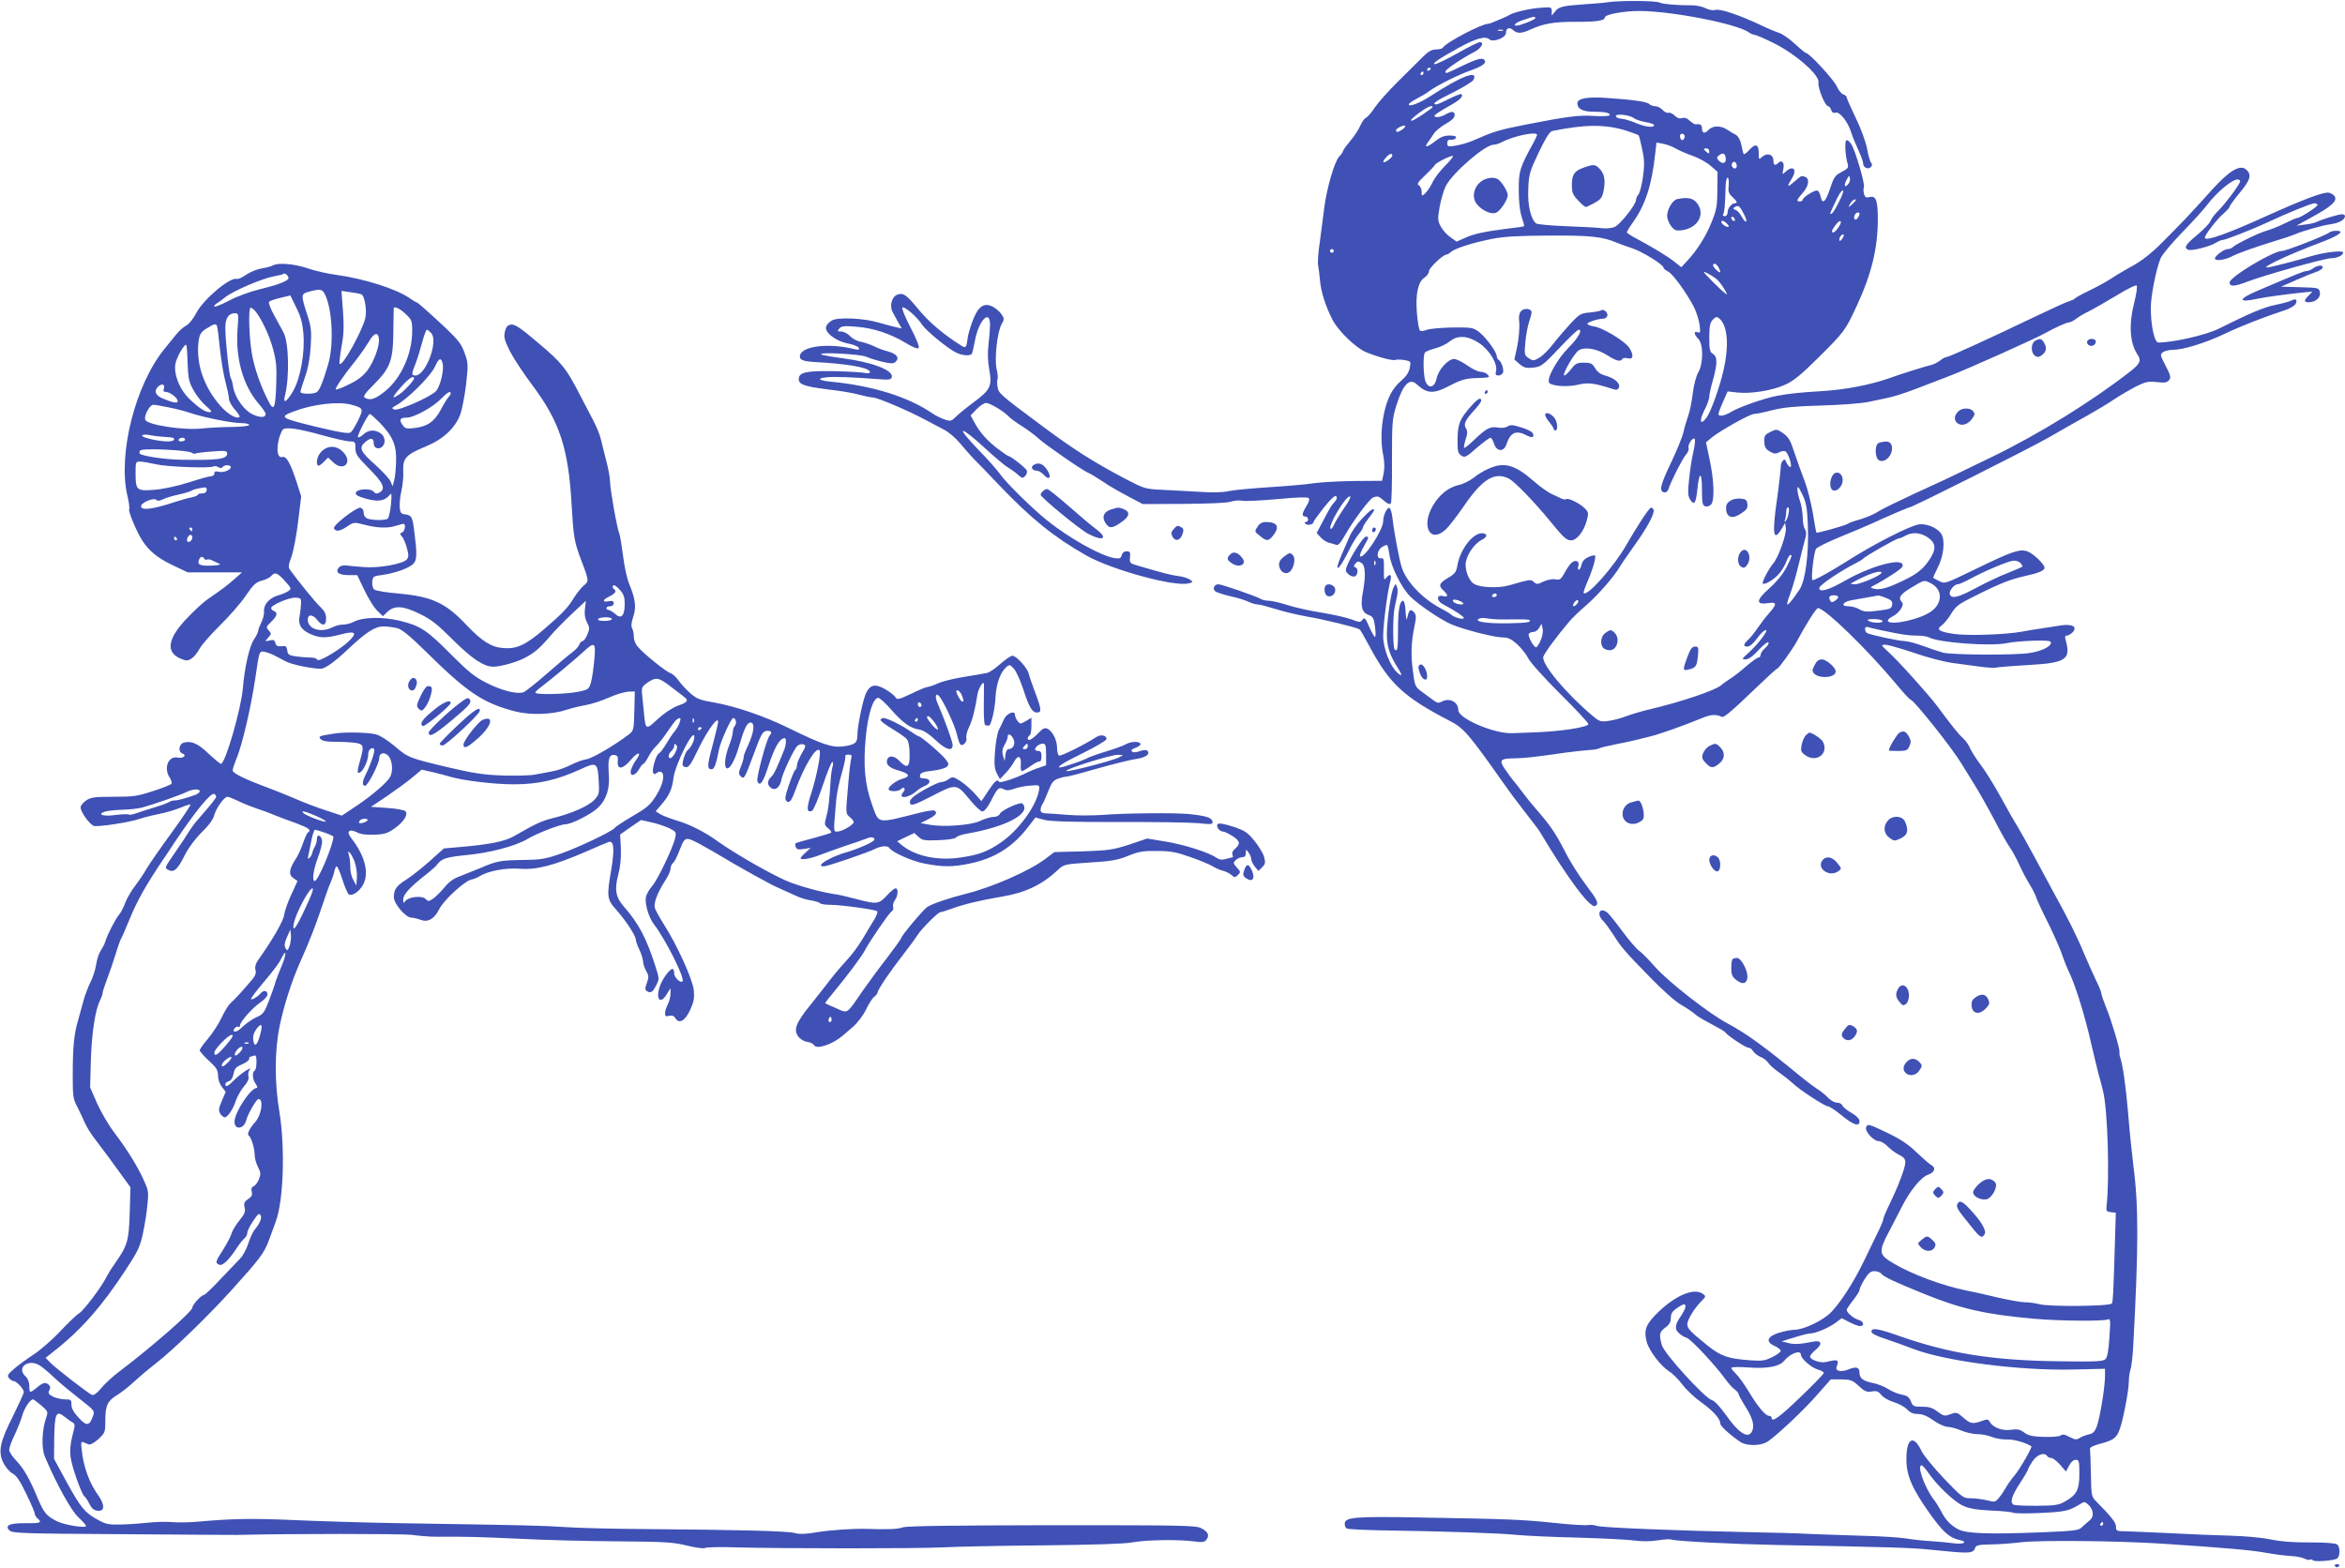 <?xml version="1.0" standalone="no"?>
<!DOCTYPE svg PUBLIC "-//W3C//DTD SVG 20010904//EN"
 "http://www.w3.org/TR/2001/REC-SVG-20010904/DTD/svg10.dtd">
<svg version="1.0" xmlns="http://www.w3.org/2000/svg"
 width="1280pt" height="856pt" viewBox="0 0 1280 856"
 preserveAspectRatio="xMidYMid meet">
<g transform="translate(0,856) scale(0.1,-0.1)"
fill="#3f51b5" stroke="none">
<path d="M8785 8549 c-33 -5 -98 -10 -145 -13 -111 -8 -132 -13 -152 -39 l-18
-22 0 23 c0 23 -3 24 -57 20 -61 -4 -147 -24 -173 -39 -8 -5 -22 -12 -30 -15
-8 -3 -29 -12 -47 -20 -17 -8 -35 -14 -40 -14 -36 0 -231 -102 -248 -131 -4
-5 -20 -9 -37 -9 -23 0 -42 -11 -73 -42 -24 -24 -84 -83 -134 -133 -50 -49
-107 -113 -126 -141 -19 -29 -41 -54 -49 -57 -9 -4 -22 -23 -31 -43 -8 -20
-33 -58 -55 -84 -22 -26 -40 -51 -40 -56 0 -4 -9 -18 -21 -30 -25 -27 -67
-172 -80 -274 -5 -41 -16 -124 -24 -184 -9 -60 -14 -120 -10 -135 3 -14 7 -51
10 -81 5 -62 30 -141 68 -215 30 -60 127 -154 182 -177 71 -29 147 -49 163
-43 8 3 30 2 49 -1 34 -6 35 -8 28 -43 -5 -24 -19 -46 -46 -69 -49 -42 -76
-94 -95 -181 -16 -79 -18 -162 -3 -230 6 -31 7 -66 2 -93 l-9 -43 -146 -1
c-81 -1 -182 -6 -225 -12 -43 -7 -153 -16 -246 -22 -92 -6 -191 -15 -219 -21
-34 -8 -92 -9 -163 -4 -60 3 -152 9 -204 11 -90 4 -97 7 -195 58 -173 91 -283
160 -461 293 -227 169 -233 174 -240 210 -3 18 -3 37 0 43 3 5 1 30 -5 55 -13
57 4 206 28 247 14 24 14 29 -1 52 -10 14 -31 33 -47 41 -47 25 -79 4 -108
-69 -13 -33 -26 -75 -29 -95 -8 -63 -10 -65 -42 -44 -96 61 -173 127 -231 198
-64 78 -80 88 -113 76 -30 -12 -43 -63 -24 -96 6 -12 20 -37 30 -55 l19 -33
-29 6 c-15 3 -59 15 -98 26 -79 24 -219 30 -253 12 -12 -6 -26 -20 -31 -30
-17 -30 46 -82 116 -96 31 -6 59 -17 61 -25 4 -10 -3 -11 -24 -6 -137 34 -283
18 -297 -33 -6 -24 12 -33 73 -37 186 -10 300 -30 308 -53 3 -10 -7 -11 -43
-5 -26 3 -104 7 -174 8 -134 1 -171 -8 -171 -44 0 -29 31 -40 158 -56 64 -7
142 -20 172 -29 30 -8 64 -15 75 -15 23 0 191 -71 284 -121 35 -19 83 -44 106
-56 24 -12 62 -45 86 -74 24 -29 58 -67 74 -84 17 -16 80 -82 140 -145 174
-182 296 -281 475 -383 136 -77 480 -172 557 -152 26 6 27 7 9 20 -10 8 -39
17 -65 20 -42 6 -75 14 -221 57 -43 12 -45 15 -42 46 3 27 0 32 -18 32 -14 0
-24 -8 -27 -21 -5 -18 -11 -20 -40 -16 -76 13 -244 107 -368 206 -86 70 -223
205 -255 251 -13 19 -66 80 -119 134 -55 57 -91 101 -84 103 7 3 58 -37 113
-88 54 -50 114 -101 132 -111 18 -11 43 -29 56 -41 20 -19 24 -19 38 -6 8 9
12 22 9 30 -6 14 -88 79 -100 79 -3 0 -30 18 -59 40 -57 43 -103 95 -130 149
l-18 33 33 34 c18 19 41 34 51 34 21 0 94 -43 122 -72 10 -11 44 -36 75 -55
31 -20 72 -50 91 -68 38 -35 244 -177 273 -188 9 -3 43 -24 75 -45 31 -22 94
-58 138 -81 l81 -43 224 1 c134 1 237 5 257 12 19 6 47 9 63 5 16 -3 102 1
191 9 101 10 165 12 171 6 6 -6 2 -22 -12 -44 -25 -41 -27 -57 -6 -57 8 0 15
-7 15 -15 0 -8 -5 -15 -12 -15 -8 0 -9 -3 -2 -10 11 -11 44 -3 44 10 0 5 26
40 57 80 38 47 60 67 66 61 7 -7 5 -17 -8 -31 -20 -22 -24 -30 -69 -115 l-29
-55 22 -24 c12 -13 32 -26 44 -29 12 -2 29 -8 38 -11 13 -6 24 6 50 51 43 77
134 199 154 207 25 9 30 8 61 -19 20 -17 30 -21 36 -12 4 6 7 110 6 232 0 202
1 226 22 295 37 121 73 159 113 122 58 -53 93 -54 183 -6 51 27 83 37 124 39
97 4 94 3 80 20 -7 8 -24 15 -38 15 -13 0 -47 16 -73 35 -27 19 -59 35 -72 35
-33 0 -85 -58 -95 -105 -10 -50 -42 -60 -60 -20 -13 28 -16 144 -4 160 4 6 29
16 56 23 27 7 62 24 78 37 43 36 97 34 160 -7 57 -37 104 -114 94 -154 -5 -19
-2 -24 13 -24 10 0 21 7 25 15 6 17 -8 60 -23 70 -6 3 -11 12 -11 20 0 23 -59
103 -96 132 -34 25 -40 26 -147 25 -62 -1 -125 -7 -140 -13 -17 -7 -32 -8 -37
-3 -5 5 -12 48 -16 96 -8 104 6 169 42 193 13 8 24 24 24 35 0 17 77 90 95 90
5 0 16 6 24 14 22 20 120 51 226 72 68 13 144 17 315 18 224 1 287 -6 365 -39
17 -7 54 -21 83 -30 54 -17 172 -90 172 -106 0 -5 11 -14 24 -21 26 -11 104
-119 144 -198 12 -25 25 -66 29 -93 5 -41 4 -47 -11 -41 -22 9 -20 -12 4 -36
28 -28 28 -135 0 -183 -12 -21 -24 -67 -30 -113 -5 -44 -16 -99 -25 -124 -9
-25 -21 -65 -26 -90 -6 -25 -35 -97 -65 -160 -60 -125 -70 -162 -41 -168 10
-2 19 4 23 15 13 42 78 170 96 190 11 12 18 28 15 36 -6 17 20 60 33 52 4 -3
2 -33 -6 -67 -8 -33 -19 -102 -24 -152 -8 -75 -7 -95 6 -114 22 -34 31 -20 39
58 10 99 25 97 25 -3 0 -70 3 -86 17 -91 9 -4 23 0 32 9 21 21 18 130 -8 250
l-19 90 30 25 c47 39 210 130 233 130 11 0 56 9 100 21 61 15 124 21 265 25
106 3 217 11 260 20 169 35 142 26 440 141 102 39 472 205 525 235 47 27 116
58 129 58 7 0 25 9 39 20 14 11 45 29 68 40 24 12 91 50 149 85 57 35 108 61
113 56 4 -4 -1 -45 -13 -91 -31 -122 -25 -222 17 -285 23 -34 15 -51 -43 -96
-210 -163 -494 -339 -754 -465 -234 -114 -243 -118 -420 -199 -90 -42 -181
-86 -200 -99 -19 -13 -62 -31 -95 -41 -33 -9 -64 -20 -70 -25 -11 -9 -166 -52
-170 -48 -2 2 -11 50 -20 108 -10 58 -30 137 -45 175 -15 39 -40 107 -55 153
-22 69 -33 86 -62 107 -34 23 -37 23 -69 7 -28 -13 -34 -21 -34 -46 0 -37 7
-49 38 -65 16 -9 27 -9 43 -1 11 7 27 9 34 6 14 -5 38 -76 29 -85 -5 -5 -20
14 -27 33 -6 19 -27 -6 -27 -32 0 -15 -9 -97 -21 -183 -27 -187 -19 -231 26
-156 l19 32 4 -29 c4 -33 -41 -160 -68 -191 -26 -30 -64 -104 -58 -111 10 -9
64 23 91 56 14 16 31 46 38 65 7 19 17 35 21 35 12 0 10 -6 -21 -68 -19 -36
-52 -77 -90 -111 -79 -70 -80 -95 -3 -83 41 6 41 -8 -1 -55 -19 -21 -47 -58
-64 -83 -17 -25 -40 -54 -52 -64 -26 -24 -27 -36 -2 -36 12 0 33 18 52 45 18
25 39 45 47 45 17 0 -43 -79 -97 -127 -34 -31 -35 -33 -13 -33 16 0 40 17 71
51 27 29 51 47 54 42 4 -6 -5 -20 -18 -31 -14 -12 -25 -29 -25 -37 0 -8 -5
-15 -12 -15 -6 0 -37 -22 -67 -48 -31 -27 -69 -57 -86 -67 -16 -10 -39 -26
-50 -36 -32 -28 -222 -92 -380 -129 -44 -10 -105 -28 -135 -39 -30 -12 -76
-24 -101 -27 -42 -6 -49 -3 -85 27 -145 122 -280 283 -270 323 5 19 70 108
143 194 15 18 57 58 93 89 63 55 148 152 182 209 9 16 45 67 78 114 73 102
113 177 106 197 -3 8 -10 13 -15 11 -11 -3 -78 -106 -130 -197 -68 -121 -216
-289 -237 -269 -2 3 7 30 20 60 28 63 50 138 42 145 -3 3 -19 -1 -36 -8 -21
-10 -33 -23 -37 -41 -3 -16 -10 -28 -15 -28 -5 0 -7 9 -3 19 3 11 2 22 -4 25
-18 12 -41 -7 -67 -55 -24 -43 -29 -47 -54 -42 -16 3 -43 -2 -65 -12 -32 -16
-38 -16 -52 -3 -16 16 -19 16 -133 -17 -57 -17 -155 -14 -192 6 -26 14 -48 62
-48 107 0 44 45 113 87 134 30 15 35 31 10 36 -51 10 -126 -82 -142 -175 -6
-36 -13 -46 -51 -68 -49 -29 -54 -43 -24 -70 27 -25 25 -37 -5 -29 -36 9 -34
-28 3 -46 53 -27 112 -65 112 -74 0 -11 -51 2 -70 19 -8 7 -31 21 -51 31 -102
53 -192 146 -218 227 -13 40 -42 193 -50 266 -3 30 -11 56 -17 58 -13 4 -34
-40 -34 -73 0 -47 -107 -210 -126 -191 -4 3 5 27 20 53 30 54 30 54 11 54 -13
0 -84 -110 -104 -163 -8 -20 -6 -29 9 -42 11 -10 26 -15 35 -12 18 8 20 44 3
50 -10 3 -10 7 0 20 11 13 17 14 33 4 22 -14 25 -70 8 -161 -14 -76 -6 -109
30 -123 25 -9 30 -17 36 -62 4 -29 5 -55 1 -58 -3 -3 -17 21 -31 52 -22 51
-27 56 -38 42 -11 -16 -15 -16 -62 2 -27 10 -99 26 -160 36 -60 9 -144 28
-185 41 -41 13 -87 24 -103 24 -15 0 -35 4 -45 10 -28 16 -213 80 -232 80 -22
0 -33 -25 -17 -38 7 -6 44 -18 82 -27 38 -8 83 -22 99 -30 16 -8 39 -15 50
-15 12 0 56 -12 99 -25 43 -14 120 -32 170 -41 86 -14 271 -59 288 -70 4 -2
30 -47 58 -100 106 -197 187 -272 433 -399 78 -40 103 -69 297 -344 29 -42 83
-114 120 -161 36 -46 71 -92 76 -101 154 -258 277 -422 303 -405 21 13 13 30
-52 116 -36 47 -88 129 -115 184 -51 99 -81 142 -155 227 -23 26 -57 68 -76
94 -19 26 -42 55 -50 64 -8 9 -28 36 -44 60 -36 52 -28 60 54 61 53 1 102 6
275 31 44 6 101 12 126 14 26 1 51 5 57 9 7 4 44 13 84 21 40 8 91 18 113 24
22 5 60 15 85 21 50 12 184 60 274 97 55 23 79 25 116 9 10 -4 59 37 154 129
77 74 143 135 147 135 8 0 82 103 105 145 52 98 108 185 117 185 38 0 270
-226 425 -412 40 -49 77 -88 81 -88 16 0 225 -262 275 -345 20 -33 54 -88 76
-123 22 -35 70 -120 107 -190 36 -70 75 -138 86 -152 10 -14 32 -54 48 -89 16
-35 42 -85 58 -110 16 -26 32 -58 36 -72 4 -13 33 -76 65 -139 31 -63 65 -140
75 -170 10 -30 28 -75 40 -100 31 -62 87 -241 119 -385 15 -66 34 -142 41
-170 8 -27 19 -68 24 -91 26 -99 37 -482 19 -634 -2 -21 2 -26 24 -28 l27 -3
-5 -167 c-8 -276 -11 -322 -17 -329 -15 -15 -348 -18 -397 -3 -19 5 -53 10
-75 10 -22 0 -89 12 -150 26 -60 15 -139 32 -175 39 -127 26 -292 87 -392 146
-84 49 -86 63 -27 175 23 44 55 106 72 139 43 85 103 158 140 171 37 13 46 38
19 53 -10 5 -46 37 -81 70 -44 43 -88 72 -157 105 -106 51 -110 52 -118 31 -8
-21 41 -75 68 -75 12 0 35 -13 51 -30 15 -16 43 -36 61 -45 25 -12 34 -22 34
-41 0 -29 -37 -127 -86 -228 -19 -39 -34 -75 -34 -81 0 -7 -13 -39 -29 -71
-16 -32 -50 -104 -77 -159 -53 -110 -123 -220 -177 -277 -43 -46 -150 -98
-203 -98 -21 -1 -61 -9 -89 -18 -61 -21 -68 -49 -17 -71 17 -8 32 -20 32 -26
0 -6 -21 -22 -46 -34 -39 -20 -56 -22 -117 -18 -124 9 -162 22 -234 79 -96 77
-113 95 -113 118 0 24 38 87 76 125 26 27 27 28 9 41 -47 34 -145 -6 -241 -97
-71 -69 -83 -99 -65 -167 14 -49 77 -131 123 -160 18 -11 51 -44 72 -72 21
-28 68 -72 102 -96 65 -46 104 -90 104 -116 0 -14 52 -61 109 -100 32 -22 102
-23 142 -3 41 22 203 173 284 267 l68 77 58 0 c52 -1 61 -4 95 -36 32 -30 43
-34 71 -30 26 5 36 1 52 -19 11 -14 41 -31 68 -39 27 -8 60 -26 73 -40 17 -18
34 -25 59 -25 25 0 51 -11 85 -35 28 -20 62 -35 77 -35 15 0 48 -9 74 -20 26
-11 66 -20 90 -20 23 0 59 -7 80 -16 21 -8 57 -14 80 -13 34 2 100 -16 133
-37 7 -4 -64 -127 -93 -161 -18 -21 -39 -51 -48 -68 -9 -16 -26 -41 -37 -54
-19 -22 -23 -23 -64 -12 -25 6 -64 11 -88 11 -42 0 -46 3 -146 107 -57 60
-112 127 -123 150 -43 92 -83 73 -83 -41 -1 -90 30 -162 128 -300 70 -98 107
-132 159 -143 50 -10 30 -26 -25 -19 -29 4 -87 9 -128 12 -41 2 -103 9 -138
15 -34 5 -135 12 -225 14 -89 3 -220 7 -292 10 -71 4 -222 8 -335 10 -396 8
-808 25 -832 34 -13 5 -35 7 -49 5 -13 -3 -94 2 -179 11 -180 19 -260 22 -733
30 -368 7 -417 2 -417 -35 0 -10 5 -22 11 -25 6 -4 90 -8 187 -10 336 -5 647
-15 742 -25 52 -5 205 -12 340 -15 135 -4 272 -11 305 -16 38 -5 83 -5 120 1
33 5 67 8 75 5 35 -10 335 -25 580 -30 604 -11 740 -15 840 -26 216 -22 230
-22 242 12 5 13 22 16 82 17 42 0 118 6 169 12 103 12 529 8 772 -8 333 -22
484 -35 560 -49 44 -8 105 -16 136 -18 30 -1 65 -8 77 -14 13 -7 27 -9 32 -6
5 3 11 1 14 -3 7 -11 117 -3 134 10 16 14 16 63 -1 76 -8 7 -65 11 -148 11
-90 -1 -160 5 -214 16 -46 10 -142 19 -225 21 -80 2 -230 8 -335 14 -104 5
-211 9 -237 10 -44 0 -48 2 -48 25 0 22 -22 51 -108 138 -26 26 -27 31 -29
151 -1 68 -4 129 -5 136 -2 7 19 18 50 26 75 20 92 31 109 72 19 45 52 212 53
268 0 23 4 54 10 70 5 16 11 72 14 124 29 538 30 762 1 985 -8 66 -22 197 -29
290 -13 152 -29 262 -44 305 -3 8 -4 20 -3 27 2 17 -43 170 -73 243 -14 35
-26 69 -26 77 0 7 -14 41 -31 75 -16 35 -46 100 -65 146 -34 83 -89 194 -163
327 -21 39 -68 126 -105 195 -37 69 -80 145 -95 170 -16 25 -57 97 -91 160
-35 63 -83 141 -107 172 -24 32 -50 72 -58 90 -7 18 -25 44 -40 58 -26 23 -60
66 -144 179 -47 62 -213 247 -265 293 -40 37 -40 38 -15 38 14 0 84 -20 156
-44 71 -25 167 -50 214 -56 46 -6 113 -15 149 -20 36 -5 74 -7 85 -5 11 3 88
9 171 14 210 11 239 30 210 134 -6 20 -5 27 6 27 8 0 22 8 32 19 26 29 -1 45
-62 37 -26 -4 -72 -11 -102 -16 -30 -4 -80 -12 -110 -18 -92 -17 -300 -24
-374 -13 -82 12 -100 24 -67 47 12 9 35 36 50 61 30 48 36 52 156 112 118 58
172 79 248 96 74 16 107 30 107 45 0 20 -63 79 -94 90 -44 14 -83 0 -289 -100
-159 -77 -161 -78 -191 -63 -17 9 -32 17 -34 18 -1 1 9 25 23 52 35 66 44 153
21 189 -22 33 -81 57 -122 51 -54 -9 -251 -110 -404 -208 -84 -53 -171 -101
-177 -96 -9 10 8 154 20 171 7 9 66 38 132 65 66 27 145 60 175 74 75 35 197
87 203 87 15 0 650 319 757 380 69 40 166 95 215 122 50 28 115 67 145 88 30
20 83 51 117 69 55 27 69 30 116 25 42 -5 55 -3 66 10 12 14 10 25 -18 79 -30
57 -31 62 -15 74 10 7 34 13 54 13 56 0 176 37 280 86 92 44 220 94 328 129
29 9 56 25 62 35 12 22 2 32 -21 20 -10 -6 -51 -17 -91 -25 -62 -13 -138 -45
-308 -130 -69 -34 -247 -75 -329 -75 -21 0 -41 92 -41 189 0 65 29 213 54 272
8 19 61 82 117 140 56 57 120 128 142 157 47 62 131 132 159 132 13 0 18 -5
15 -13 -10 -26 -83 -122 -118 -157 -20 -19 -39 -45 -43 -56 -4 -12 -36 -46
-71 -75 -66 -55 -77 -72 -50 -83 20 -7 120 19 151 39 13 8 29 15 37 15 14 0
163 58 242 95 113 53 241 105 258 105 9 0 17 -4 17 -9 0 -10 -95 -71 -110 -71
-6 0 -36 -13 -68 -29 -32 -16 -77 -34 -101 -41 -42 -11 -166 -72 -186 -91 -5
-5 -16 -9 -26 -9 -19 0 -69 -37 -69 -51 0 -15 48 -10 88 9 43 22 123 50 242
87 47 14 94 30 105 35 43 19 152 50 198 56 46 7 77 24 77 45 0 5 -8 9 -17 9
-19 0 -107 -27 -136 -41 -9 -5 -39 -12 -65 -15 l-47 -6 85 47 c105 57 139 88
124 113 -6 9 -21 18 -33 20 -29 5 -144 -39 -341 -128 -212 -96 -325 -136 -335
-120 -6 10 64 102 103 135 17 15 32 31 32 36 0 5 25 40 55 76 59 71 67 99 36
127 -33 30 -92 -5 -186 -109 -135 -150 -156 -171 -277 -293 -55 -55 -108 -96
-158 -124 -41 -22 -93 -53 -115 -68 -22 -15 -75 -44 -118 -65 -42 -20 -79 -41
-82 -45 -3 -4 -16 -10 -29 -14 -13 -3 -88 -37 -167 -75 -291 -139 -492 -231
-506 -231 -6 0 -21 -8 -34 -19 -13 -10 -35 -21 -49 -24 -37 -9 -144 -42 -240
-76 -97 -33 -226 -58 -350 -66 -120 -7 -187 -14 -250 -26 -69 -13 -207 -61
-251 -88 -36 -22 -69 -27 -69 -11 0 5 11 35 25 66 l25 57 53 -6 c75 -8 193 11
262 43 46 21 87 55 180 147 144 143 148 150 209 281 81 174 116 317 116 475 0
103 -10 130 -45 121 -20 -5 -25 -1 -31 19 -3 14 -3 30 0 35 8 13 -47 202 -69
235 -9 15 -22 24 -27 21 -10 -7 -6 -86 8 -131 5 -18 -1 -25 -34 -42 -35 -18
-42 -28 -63 -91 -24 -75 -43 -89 -52 -40 -4 17 -12 30 -19 30 -19 0 -78 -38
-78 -50 0 -5 -7 -10 -15 -10 -21 0 -19 8 15 47 33 37 39 77 14 87 -22 8 -19 9
-59 -25 -40 -35 -44 -31 -14 17 30 49 7 74 -34 37 -19 -18 -19 -17 -13 14 8
34 -8 53 -27 34 -18 -18 -27 -13 -27 13 0 33 -34 44 -61 20 -18 -17 -19 -16
-19 19 0 50 -18 56 -52 18 -18 -20 -30 -27 -32 -19 -2 7 -8 31 -12 52 -5 22
-17 44 -29 50 -11 5 -32 18 -47 28 -36 24 -80 23 -103 -2 -20 -22 -35 -18 -35
11 0 17 -11 24 -34 20 -5 -1 -19 8 -32 19 -15 15 -29 20 -43 15 -13 -4 -27 1
-40 14 -11 11 -27 18 -34 15 -7 -2 -22 4 -32 16 -10 11 -28 20 -40 20 -11 0
-27 6 -33 12 -13 13 -81 23 -242 34 -100 6 -150 -4 -150 -30 0 -31 30 -46 90
-46 62 0 93 -7 85 -20 -3 -4 -42 -6 -87 -3 -82 5 -144 -3 -363 -46 -155 -30
-182 -39 -296 -89 -25 -11 -67 -23 -93 -27 -42 -7 -46 -6 -46 14 0 15 6 20 21
18 12 -1 24 4 26 11 3 8 -8 12 -35 12 -29 0 -49 -8 -77 -30 -45 -35 -64 -39
-41 -7 9 12 24 34 33 48 9 14 38 38 65 53 32 18 48 34 48 47 0 22 -15 24 -50
4 -28 -16 -60 -19 -60 -7 0 5 32 26 71 48 66 36 89 57 76 70 -3 3 -32 -8 -66
-25 -33 -17 -65 -31 -71 -31 -29 0 0 21 91 65 55 28 105 58 111 68 31 58 -64
23 -231 -86 -60 -39 -121 -63 -121 -47 0 5 19 19 43 31 23 12 56 31 72 44 38
28 155 87 221 110 61 21 88 40 79 54 -11 19 -38 12 -124 -29 -91 -44 -91 -44
-91 -30 0 11 94 74 155 105 40 20 60 55 32 55 -8 0 -62 -27 -120 -60 -59 -33
-114 -60 -124 -60 -22 0 22 30 131 90 93 51 144 65 166 45 21 -18 90 9 90 35
0 27 19 34 39 16 23 -21 46 -20 100 5 69 31 127 40 236 40 118 -1 165 6 165
24 0 16 102 35 187 35 176 0 530 -69 598 -116 11 -8 25 -14 32 -14 7 0 54 -20
104 -45 120 -59 253 -176 245 -215 -5 -29 36 -130 53 -130 5 0 13 -9 16 -20 5
-14 12 -19 24 -15 23 7 68 -50 86 -109 7 -22 25 -66 39 -96 14 -30 26 -63 26
-73 0 -22 27 -34 42 -19 8 8 8 15 1 24 -6 7 -16 42 -22 78 -7 36 -34 110 -62
167 -27 56 -49 106 -49 112 0 5 -8 12 -19 16 -10 3 -26 23 -36 45 -17 37 -149
180 -166 180 -4 0 -31 22 -61 50 -29 27 -69 55 -88 61 -19 6 -62 24 -95 40
-114 54 -223 92 -250 85 -15 -4 -37 0 -55 9 -17 9 -50 16 -73 16 -73 -1 -166
7 -178 15 -16 10 -201 12 -274 3z m-405 -88 c0 -8 -82 -41 -102 -41 -24 0 -2
19 40 32 58 20 62 20 62 9z m-177 -68 c-7 -2 -19 -2 -25 0 -7 3 -2 5 12 5 14
0 19 -2 13 -5z m-393 -207 c0 -3 -4 -8 -10 -11 -5 -3 -10 -1 -10 4 0 6 5 11
10 11 6 0 10 -2 10 -4z m-40 -26 c0 -5 -5 -10 -11 -10 -5 0 -7 5 -4 10 3 6 8
10 11 10 2 0 4 -4 4 -10z m50 -185 c0 -2 -27 -22 -60 -44 -71 -47 -81 -37 -12
14 42 31 72 44 72 30z m1100 -61 c8 -7 37 -16 64 -21 26 -4 47 -12 45 -18 -5
-14 -53 -7 -106 16 -24 10 -57 20 -74 21 -16 1 -29 8 -29 14 0 16 79 6 100
-12z m-1264 -60 c-22 -16 -36 -18 -36 -6 0 11 43 32 50 25 3 -3 -4 -11 -14
-19z m1217 -6 c37 -12 70 -24 72 -28 3 -5 11 -39 19 -76 12 -55 13 -85 4 -149
-6 -44 -17 -87 -24 -96 -8 -8 -14 -23 -14 -31 0 -25 -86 -133 -116 -147 -15
-6 -45 -10 -68 -7 -22 3 -110 8 -195 11 -85 3 -159 10 -166 15 -30 25 -47 100
-43 188 3 81 7 94 57 200 40 82 60 114 75 117 177 36 285 37 399 3z m-483 -25
c-1 -5 -9 -22 -18 -39 -77 -140 -82 -156 -82 -261 0 -65 6 -116 16 -147 9 -26
15 -49 13 -51 -2 -2 -42 -8 -89 -13 -125 -16 -184 -28 -234 -51 l-45 -20 -33
23 c-18 12 -42 38 -53 58 -18 33 -18 42 -7 108 7 39 22 90 33 113 37 73 215
227 262 227 10 0 28 5 40 12 68 36 198 63 197 41z m803 1 c9 -9 -4 -35 -14
-28 -5 3 -9 12 -9 20 0 14 12 19 23 8z m-48 -74 c17 -10 58 -28 92 -40 35 -12
80 -37 100 -55 l38 -33 -1 -98 c0 -86 -4 -109 -31 -176 -30 -76 -79 -154 -136
-215 l-30 -32 -36 29 c-39 31 -123 82 -208 127 -29 15 -53 31 -53 35 0 4 15
29 34 55 68 96 103 205 121 376 l7 59 36 -7 c21 -4 51 -15 67 -25z m185 -16
c0 -14 -3 -14 -15 -4 -8 7 -15 14 -15 16 0 2 7 4 15 4 8 0 15 -7 15 -16z m90
-46 c0 -22 -23 -23 -40 -3 -11 13 -10 18 6 29 21 16 34 6 34 -26z m-1820 23
c0 -12 -42 -42 -49 -36 -5 6 29 45 41 45 4 0 8 -4 8 -9z m291 -53 c-29 -28
-61 -70 -72 -94 -11 -23 -29 -50 -40 -60 -18 -16 -19 -16 -19 9 0 14 -7 30
-15 35 -13 6 -6 17 34 55 27 26 51 51 53 56 4 11 77 48 97 50 8 1 -9 -22 -38
-51z m1589 -4 c0 -16 -16 -19 -25 -4 -8 13 4 32 16 25 5 -4 9 -13 9 -21z m606
-102 c-20 -20 -22 -1 -4 31 11 20 12 21 16 3 2 -10 -3 -26 -12 -34z m-650 -3
c-4 -34 0 -46 20 -64 26 -24 30 -35 13 -35 -17 0 -39 -27 -39 -49 0 -12 -6
-21 -16 -21 -9 0 -12 5 -8 11 7 12 10 46 13 142 0 31 5 57 11 57 5 0 8 -18 6
-41z m603 -89 c-16 -33 -34 -62 -39 -65 -14 -8 -13 -3 8 41 28 62 42 84 52 84
5 0 -4 -27 -21 -60z m91 7 c0 -2 -10 -12 -21 -23 -22 -19 -22 -19 -10 4 10 18
31 31 31 19z m-610 -78 c11 -21 16 -39 10 -39 -5 0 -16 13 -24 29 -9 16 -23
32 -33 35 -14 6 -15 9 -3 16 19 12 27 5 50 -41z m630 4 c0 -5 -4 -15 -10 -23
-11 -18 -25 -7 -17 15 6 15 27 21 27 8z m-680 -34 c0 -6 -4 -7 -10 -4 -5 3
-10 11 -10 16 0 6 5 7 10 4 6 -3 10 -11 10 -16z m-34 -36 c-8 -9 -46 18 -40
28 4 6 13 4 25 -7 11 -9 17 -19 15 -21z m597 -7 c-18 -26 -33 -33 -33 -17 0 4
10 21 22 36 27 34 37 16 11 -19z m25 -56 c-14 -22 -24 -19 -15 5 4 8 11 15 17
15 6 0 6 -7 -2 -20z m-2778 -70 c0 -5 -4 -10 -10 -10 -5 0 -10 5 -10 10 0 6 5
10 10 10 6 0 10 -4 10 -10z m2100 -89 c16 -30 12 -36 -10 -16 -21 19 -26 35
-10 35 5 0 14 -9 20 -19z m-15 -61 c12 -8 32 -33 45 -55 21 -35 22 -38 5 -25
-23 17 -115 109 -115 115 0 5 40 -16 65 -35z m-4333 -251 c19 -31 137 -129
185 -153 35 -18 79 -21 88 -7 3 6 10 36 16 68 21 117 86 181 83 83 -1 -25 -5
-73 -9 -108 -5 -41 -3 -87 5 -131 16 -88 7 -109 -85 -177 -38 -28 -82 -64 -97
-79 -25 -25 -30 -26 -62 -15 -19 6 -51 22 -71 36 -129 87 -319 147 -539 169
-77 7 -93 19 -35 25 39 5 144 1 312 -12 32 -2 42 1 45 14 7 37 -107 81 -268
102 -62 8 -115 18 -118 21 -14 14 214 2 248 -13 19 -9 60 -21 90 -28 45 -10
58 -10 69 1 22 21 6 43 -41 56 -24 6 -59 19 -78 29 -19 9 -51 20 -71 24 -20 3
-46 17 -59 31 -13 14 -35 25 -48 25 -21 0 -23 2 -11 16 11 14 27 16 94 10 93
-7 186 -38 270 -89 38 -23 63 -33 69 -27 6 6 -10 46 -43 110 -29 55 -49 105
-46 110 8 13 82 -51 107 -91z m4361 24 c38 -44 44 -148 15 -273 -21 -93 -69
-228 -93 -260 -35 -47 -42 -18 -10 44 14 27 25 59 25 70 0 12 9 53 20 91 25
91 25 127 0 143 -17 10 -20 23 -20 89 0 57 4 81 17 95 20 22 26 22 46 1z m475
-1120 c6 -155 -13 -303 -45 -351 -68 -100 -83 -108 -53 -29 11 28 32 99 46
157 14 58 30 122 36 143 9 30 9 43 0 58 -7 10 -12 40 -12 66 -1 27 -7 66 -15
88 -8 22 -14 51 -14 65 1 20 6 13 27 -30 22 -46 26 -73 30 -167z m-2530 95
c-24 -35 -49 -76 -56 -92 -7 -16 -15 -26 -19 -23 -15 16 80 177 105 177 8 0
-3 -24 -30 -62z m2425 -30 c-3 -18 -10 -37 -16 -43 -7 -7 -8 -4 -3 8 3 10 6
30 6 43 0 13 4 24 10 24 5 0 7 -14 3 -32z m758 -131 c50 -33 50 -69 2 -135
-28 -38 -56 -61 -103 -86 -98 -51 -155 -69 -187 -61 -26 6 -26 7 -8 17 70 36
154 92 159 104 21 56 -161 11 -316 -78 -85 -49 -138 -64 -138 -39 0 16 114 93
205 139 17 9 32 18 35 22 9 12 180 110 193 110 7 1 23 7 37 15 37 21 82 18
121 -8z m-2937 -95 c9 -67 67 -183 115 -230 50 -48 164 -125 224 -151 66 -28
233 -71 278 -71 31 0 47 -8 80 -37 22 -20 50 -55 61 -77 11 -23 88 -108 174
-194 85 -84 154 -158 154 -165 0 -17 -149 -40 -285 -45 -55 -2 -113 -4 -130
-5 -98 -4 -295 80 -295 126 0 45 -48 70 -91 46 -15 -8 -25 -7 -38 3 -10 7 -38
28 -63 46 -45 33 -45 34 -56 120 -12 90 -9 159 10 249 9 41 8 56 -2 68 -19 22
-27 19 -36 -17 -7 -30 -8 -28 -12 25 -1 31 -7 57 -13 57 -19 0 -28 -50 -28
-155 0 -103 -3 -126 -18 -111 -11 10 -11 175 -1 226 5 25 12 57 15 72 3 15 2
36 -2 45 -6 17 -7 17 -17 -2 -16 -27 -37 -176 -38 -257 0 -67 15 -114 59 -183
26 -40 26 -52 0 -29 -41 36 -79 133 -79 202 0 63 23 240 39 300 10 35 -3 44
-24 15 -10 -13 -12 -5 -11 48 1 56 -1 64 -16 61 -27 -4 -23 42 5 61 12 8 25
13 28 11 4 -2 9 -25 13 -52z m-77 -54 c-3 -8 -6 -5 -6 6 -1 11 2 17 5 13 3 -3
4 -12 1 -19z m3523 7 c7 -9 11 -17 9 -19 -2 -2 -40 -18 -84 -36 -44 -17 -121
-54 -171 -81 -95 -51 -131 -60 -141 -34 -6 18 23 55 43 55 7 0 35 12 61 26 84
46 217 102 244 103 15 1 32 -6 39 -14z m-760 -52 c-1 -14 -116 -63 -146 -63
-29 1 -29 1 11 22 71 38 135 57 135 41z m270 -58 c63 -32 65 -105 4 -151 -57
-44 -222 -81 -239 -55 -3 6 7 16 21 23 40 19 71 65 56 80 -23 23 -11 43 51 80
72 43 69 43 107 23z m-2370 -65 c0 -5 -7 -10 -16 -10 -8 0 -12 5 -9 10 3 6 10
10 16 10 5 0 9 -4 9 -10z m1863 -7 c4 -3 -3 -13 -14 -21 -18 -12 -23 -12 -29
-1 -5 7 -6 17 -4 21 6 10 38 11 47 1z m263 -8 c28 -11 35 -19 32 -37 -3 -21
-11 -24 -77 -32 -61 -8 -78 -6 -101 7 -16 10 -42 17 -60 17 -45 0 -33 23 16
33 32 6 116 21 147 26 4 0 24 -6 43 -14z m-2311 -26 c5 -6 3 -9 -7 -9 -24 0
-48 11 -48 22 0 10 39 1 55 -13z m624 -5 c-17 -21 -31 -17 -17 5 7 11 16 17
20 14 5 -2 4 -11 -3 -19z m-409 -86 c116 1 145 1 149 -4 11 -11 -15 -15 -115
-17 -118 -2 -187 9 -163 24 8 5 28 7 44 3 17 -3 55 -6 85 -6z m2075 -8 c8 -13
-55 -13 -75 0 -11 7 -4 10 27 10 23 0 45 -4 48 -10z m-1865 -105 c-9 -22 -21
-40 -26 -39 -14 2 -46 62 -39 74 3 5 15 10 25 10 11 0 25 10 32 23 l12 22 6
-25 c4 -15 0 -42 -10 -65z m1845 57 c116 -25 159 -32 206 -32 28 0 58 -4 68
-10 55 -29 340 -50 426 -31 22 5 85 11 140 13 81 2 100 0 100 -11 0 -21 -52
-46 -115 -56 -79 -13 -427 -11 -475 2 -22 6 -71 23 -110 37 -38 14 -83 26
-100 26 -34 1 -187 34 -204 44 -15 10 -14 39 2 33 6 -2 35 -9 62 -15z m14
-3516 c15 -18 73 -45 236 -111 198 -81 338 -112 600 -135 135 -12 372 -14 399
-4 16 6 17 -1 10 -97 -4 -68 -11 -109 -21 -119 -12 -13 -51 -15 -251 -12 -364
4 -600 42 -872 137 -118 42 -155 48 -155 25 0 -10 27 -24 80 -41 44 -15 112
-39 150 -54 175 -67 581 -119 868 -112 l177 4 0 -41 c0 -58 -27 -223 -44 -271
-11 -31 -21 -41 -43 -46 -15 -3 -38 -12 -50 -19 -19 -12 -26 -11 -57 5 -25 14
-38 16 -48 8 -7 -6 -47 -9 -91 -8 -62 2 -84 7 -107 23 -23 18 -37 21 -73 16
-48 -7 -98 12 -116 43 -8 15 -14 16 -43 5 -50 -18 -64 -15 -102 19 -33 29 -37
30 -70 18 -32 -12 -37 -10 -70 14 -27 21 -46 27 -84 27 -46 0 -51 2 -62 30 -9
23 -21 31 -49 36 -20 3 -53 17 -74 30 -21 14 -58 28 -82 33 -54 10 -75 26 -75
56 0 30 -17 36 -59 19 -41 -17 -75 -10 -66 14 15 39 8 42 -58 26 -30 -7 -87
12 -87 30 0 6 14 23 31 37 39 32 32 54 -15 44 -70 -14 -103 -16 -136 -7 l-35
9 69 21 c37 12 77 22 87 22 29 0 100 30 138 58 l34 25 41 -21 c23 -12 49 -22
59 -22 26 0 20 27 -8 34 -26 7 -65 39 -65 55 0 4 16 28 35 52 19 24 35 49 35
56 0 7 12 33 27 58 22 35 34 45 54 45 15 0 32 -6 38 -14z m-1069 -180 c0 -7
-10 -29 -23 -48 -35 -51 -38 -73 -13 -96 11 -11 31 -23 43 -26 23 -7 157 -151
209 -223 17 -24 41 -51 53 -59 11 -8 21 -19 21 -25 0 -5 18 -38 40 -73 41 -65
50 -109 28 -139 -23 -29 -73 6 -135 95 -35 49 -64 80 -79 84 -38 10 -260 254
-273 300 -16 59 -14 71 19 96 22 16 30 30 30 52 0 23 8 37 33 54 37 25 47 27
47 8z m630 -262 c0 -21 59 -73 95 -82 17 -5 30 -12 30 -18 0 -5 -57 -64 -127
-131 -115 -111 -158 -142 -158 -113 0 6 -6 10 -13 10 -20 0 -60 47 -110 130
-25 41 -57 86 -71 99 -14 14 -26 28 -26 33 0 5 41 6 96 2 104 -7 167 5 194 38
32 39 90 60 90 32z m1345 -554 c3 -5 13 -10 22 -10 9 0 30 -17 48 -37 l32 -37
17 32 c10 20 24 32 36 32 18 0 20 -7 20 -75 0 -88 -13 -114 -74 -150 -37 -22
-54 -25 -158 -26 -64 0 -122 2 -127 6 -21 12 -11 47 34 116 25 38 45 73 45 77
0 4 11 24 25 45 25 37 66 50 80 27z m-652 -87 c46 -69 144 -163 193 -184 35
-16 75 -22 152 -26 58 -2 113 -8 121 -12 9 -4 77 -5 151 -1 132 6 155 11 217
50 19 12 24 12 41 -4 29 -26 34 -65 10 -85 -11 -9 -30 -26 -42 -37 -19 -20
-36 -22 -226 -30 -285 -11 -405 -7 -450 16 -42 22 -71 52 -95 100 -10 19 -28
49 -41 65 -49 65 -92 185 -65 185 4 0 20 -17 34 -37z m957 -283 c0 -5 -5 -10
-11 -10 -5 0 -7 5 -4 10 3 6 8 10 11 10 2 0 4 -4 4 -10z"/>
<path d="M8645 7645 c-52 -18 -65 -38 -65 -96 0 -40 5 -53 34 -83 18 -20 37
-36 42 -36 5 0 27 11 49 23 35 20 41 29 49 70 10 56 3 90 -24 117 -23 23 -32
24 -85 5z"/>
<path d="M8105 7581 c-55 -23 -78 -92 -44 -135 29 -37 83 -60 108 -46 23 12
61 71 61 94 0 19 -27 65 -49 84 -17 14 -46 15 -76 3z"/>
<path d="M9155 7473 c-25 -5 -55 -55 -55 -92 0 -16 10 -41 22 -56 18 -23 27
-26 59 -22 91 12 132 95 76 155 -20 21 -49 26 -102 15z"/>
<path d="M7751 4931 c-11 -7 -11 -15 -1 -45 12 -37 40 -50 40 -18 -1 34 -24
72 -39 63z"/>
<path d="M12715 7291 c-17 -15 -236 -101 -258 -101 -50 0 -286 -142 -287 -172
0 -25 27 -23 102 6 89 34 418 126 451 126 33 0 67 16 67 31 0 14 -99 3 -180
-21 -61 -19 -165 -46 -219 -58 -81 -18 81 61 286 138 92 35 124 60 76 60 -16
0 -33 -4 -38 -9z"/>
<path d="M1490 7111 c-8 -5 -35 -12 -60 -16 -25 -4 -63 -19 -85 -34 -22 -16
-45 -26 -52 -24 -35 13 -181 -109 -221 -185 -17 -33 -42 -63 -55 -69 -14 -7
-39 -29 -56 -50 -17 -21 -46 -57 -65 -80 -158 -196 -253 -572 -201 -798 9 -36
13 -70 10 -75 -6 -10 39 -120 71 -170 36 -57 84 -97 169 -137 l80 -38 148 0
148 0 -43 -38 c-41 -36 -68 -56 -148 -111 -19 -13 -67 -57 -106 -98 -109 -112
-122 -189 -38 -224 32 -13 38 -13 60 1 13 8 32 32 43 53 11 20 61 78 111 127
51 50 114 122 141 162 41 60 55 74 88 83 21 5 44 17 51 25 20 24 35 18 75 -27
36 -39 37 -42 19 -55 -10 -7 -35 -18 -54 -23 -48 -13 -81 -49 -79 -86 2 -16
-5 -43 -14 -61 -9 -18 -17 -38 -17 -45 0 -7 -10 -29 -23 -48 -26 -38 -52 -154
-61 -265 -9 -112 -96 -415 -120 -415 -5 0 -35 25 -66 54 -60 57 -93 72 -135
62 -29 -7 -35 -50 -9 -60 26 -10 4 -28 -27 -22 -50 10 -77 -57 -43 -109 9 -13
13 -29 10 -34 -4 -5 -49 -24 -101 -40 -84 -28 -107 -31 -215 -31 -107 0 -125
-3 -151 -21 -16 -11 -29 -28 -29 -37 0 -25 48 -92 72 -101 21 -7 196 19 252
39 17 6 64 18 104 26 40 8 93 24 119 35 25 11 49 18 53 17 3 -2 -44 -73 -106
-158 -62 -85 -122 -172 -134 -193 -11 -20 -38 -61 -60 -90 -22 -28 -48 -72
-57 -97 -9 -25 -24 -54 -34 -65 -19 -23 -63 -107 -74 -145 -4 -14 -16 -36 -25
-50 -10 -14 -21 -48 -25 -75 -4 -28 -18 -71 -31 -97 -13 -26 -30 -71 -38 -100
-8 -29 -22 -80 -31 -113 -21 -72 -28 -140 -28 -300 0 -111 2 -125 26 -170 14
-28 32 -66 40 -85 8 -19 30 -55 48 -79 35 -45 114 -152 170 -230 l31 -43 -4
-142 c-5 -153 -12 -176 -82 -276 -18 -25 -37 -56 -44 -70 -24 -51 -124 -184
-150 -200 -15 -9 -61 -53 -102 -97 -41 -44 -106 -101 -145 -127 -38 -25 -88
-61 -109 -80 -34 -30 -38 -36 -27 -50 8 -9 19 -16 25 -16 16 0 56 -43 56 -60
0 -7 -27 -66 -59 -131 -72 -142 -82 -194 -53 -255 12 -24 34 -50 50 -58 21
-11 41 -40 75 -111 26 -53 47 -103 47 -110 0 -7 7 -18 15 -25 27 -23 16 -27
-65 -26 -88 1 -116 -12 -88 -40 14 -15 82 -17 619 -20 332 -3 615 -4 629 -4
271 7 901 7 950 0 36 -5 94 -10 130 -10 175 1 232 -1 455 -11 132 -7 373 -13
535 -14 260 -2 305 -5 379 -23 48 -12 91 -18 100 -13 9 4 84 6 166 3 270 -7
997 -7 1130 0 72 4 319 9 550 11 272 3 443 8 484 16 74 14 248 17 335 6 50 -7
61 -5 72 10 17 23 8 43 -30 62 -28 15 -110 16 -816 16 -545 -1 -794 -4 -813
-12 -25 -10 -89 -12 -197 -8 -72 2 -198 -6 -275 -19 -58 -10 -91 -11 -120 -3
-42 10 -292 17 -820 21 -170 1 -366 6 -435 11 -122 8 -196 10 -900 21 -184 3
-443 11 -575 17 -232 10 -334 8 -517 -8 -48 -5 -115 -6 -150 -3 -35 3 -92 1
-128 -3 -36 -4 -101 -9 -145 -10 -71 -2 -86 1 -130 25 -72 39 -94 66 -172 208
l-68 125 1 113 c2 133 11 154 54 119 15 -12 35 -27 45 -32 16 -10 16 -14 0
-74 -11 -43 -14 -81 -10 -115 7 -54 61 -207 77 -217 5 -3 17 -21 26 -40 12
-24 25 -35 45 -37 39 -5 40 32 4 83 -49 68 -81 154 -91 249 -5 40 -3 47 9 42
8 -3 21 -9 29 -12 9 -3 31 9 53 29 37 35 38 37 38 104 0 81 12 105 68 139 23
15 62 45 87 69 25 23 79 69 120 101 96 75 274 247 409 395 160 177 182 206
209 278 13 36 30 82 37 101 43 114 52 405 20 600 -27 160 -26 335 1 466 24
117 66 246 113 353 51 114 82 193 118 301 19 58 41 119 49 135 7 17 16 42 19
58 3 15 9 27 13 27 5 0 19 -34 32 -75 13 -41 29 -76 35 -79 21 -8 57 18 77 54
34 63 11 157 -64 253 -30 37 -13 55 30 33 21 -11 51 -15 96 -13 54 2 73 8 108
33 52 36 78 78 61 95 -7 7 -52 15 -100 18 l-88 6 85 57 c47 32 109 77 139 102
l53 44 62 -14 c33 -8 75 -19 91 -24 69 -21 238 -42 350 -42 133 0 235 23 368
84 83 39 90 34 95 -66 4 -69 2 -75 -24 -103 -32 -34 -123 -74 -224 -99 -61
-15 -93 -29 -214 -99 -50 -29 -135 -46 -302 -60 l-81 -7 -78 -70 c-43 -38
-100 -83 -127 -100 -54 -34 -68 -53 -68 -97 0 -35 65 -111 95 -111 10 0 33 -5
51 -12 41 -15 75 5 103 61 24 47 135 149 171 158 14 3 34 11 46 18 47 30 143
48 221 42 91 -7 187 18 358 92 61 27 118 51 127 54 29 10 33 -38 15 -148 -26
-151 -24 -165 26 -221 53 -60 107 -142 107 -163 1 -9 9 -34 20 -56 11 -22 19
-51 20 -63 0 -13 8 -37 17 -53 15 -25 15 -33 4 -65 -11 -30 -11 -38 0 -45 21
-13 32 -6 51 32 17 33 17 37 -3 99 -51 160 -92 237 -175 332 -43 49 -51 93
-29 174 11 43 16 89 14 141 l-4 77 57 40 57 39 58 -13 c32 -7 75 -22 97 -32
35 -18 38 -22 32 -50 -10 -51 -95 -229 -125 -264 -16 -18 -32 -45 -35 -61 -8
-35 15 -113 44 -150 63 -82 171 -296 155 -311 -11 -11 -45 22 -45 43 0 14 -4
25 -9 25 -16 0 -56 -55 -70 -97 -23 -71 4 -99 39 -40 l20 32 0 -30 c0 -16 -7
-43 -15 -59 -8 -15 -15 -37 -15 -48 0 -16 5 -19 23 -14 16 4 26 0 34 -14 21
-32 53 -13 81 48 20 44 23 64 19 106 -6 59 -93 250 -162 357 -24 38 -47 80
-51 93 -6 27 14 81 56 147 17 25 30 55 30 66 0 11 6 26 14 32 8 6 24 38 36 71
17 46 27 60 43 60 19 0 74 -29 250 -134 45 -26 107 -61 137 -77 30 -16 62 -33
70 -38 8 -4 35 -17 60 -28 25 -11 61 -28 80 -36 19 -9 54 -20 78 -23 23 -4 45
-11 48 -15 3 -5 29 -9 58 -9 56 0 245 -26 254 -35 5 -5 -7 -34 -28 -65 -5 -8
-28 -46 -51 -85 -22 -38 -61 -90 -85 -115 -23 -25 -62 -70 -86 -101 -24 -31
-73 -94 -110 -140 -84 -103 -98 -140 -71 -178 12 -15 32 -27 49 -29 16 -2 33
-10 37 -18 14 -25 100 3 157 52 8 7 34 29 57 49 24 21 55 62 70 93 15 32 35
63 45 70 10 7 18 19 19 25 1 15 66 112 144 212 33 42 65 87 72 98 18 31 113
127 126 127 6 0 34 9 62 19 62 23 151 45 275 66 130 22 219 65 306 147 31 29
36 30 172 39 117 7 151 13 209 36 58 24 82 28 158 27 75 0 106 -6 185 -34 52
-18 106 -41 120 -50 14 -9 39 -20 55 -24 17 -4 38 -15 48 -24 16 -14 19 -14
34 1 16 15 15 18 -6 41 -20 22 -21 25 -6 40 9 9 25 16 36 16 13 0 19 7 19 23
1 21 1 22 15 3 8 -11 15 -27 15 -37 0 -9 9 -27 19 -40 l20 -24 20 20 c18 18
19 25 11 57 -6 20 -30 60 -54 89 -38 46 -53 55 -116 76 -49 16 -77 20 -83 14
-12 -12 9 -41 29 -41 8 0 32 -12 54 -26 41 -27 42 -43 6 -73 -8 -7 -12 -19 -9
-27 3 -8 4 -14 2 -14 -2 0 -18 -4 -36 -9 -24 -7 -37 -5 -55 7 -39 28 -178 72
-279 88 l-97 16 -98 -33 c-90 -29 -113 -32 -254 -37 l-155 -4 -50 -38 c-85
-64 -286 -153 -430 -189 -99 -25 -189 -56 -214 -73 -23 -16 -141 -157 -141
-168 0 -4 -35 -53 -77 -108 -43 -55 -105 -140 -138 -187 -86 -125 -76 -119
-142 -89 -32 13 -58 26 -59 27 -1 1 20 29 48 62 69 83 153 195 168 225 26 50
132 205 146 213 8 5 12 16 9 26 -3 9 2 26 10 37 17 23 20 64 3 64 -6 0 -28
-18 -48 -40 -43 -46 -54 -48 -160 -20 -41 11 -91 23 -110 26 -71 10 -177 37
-255 66 -75 27 -294 151 -395 223 -73 53 -150 92 -225 115 -38 11 -80 28 -93
36 l-23 15 30 35 c43 49 59 83 67 145 9 76 113 282 114 226 0 -21 -18 -58 -36
-72 -7 -5 -17 -27 -23 -48 -8 -30 -7 -39 4 -43 23 -9 31 1 83 109 48 96 102
169 102 136 0 -8 -14 -65 -30 -127 -31 -113 -31 -132 -5 -132 14 0 25 31 40
110 9 44 66 170 77 170 15 0 21 -31 9 -43 -6 -6 -11 -21 -11 -34 0 -12 -9 -44
-19 -70 -26 -65 -31 -128 -11 -128 17 0 44 51 64 121 28 96 43 129 63 129 25
0 19 -53 -14 -125 -15 -30 -25 -59 -24 -64 1 -5 -5 -27 -14 -49 -14 -35 -14
-42 -2 -55 19 -18 21 -14 72 123 41 112 49 125 76 125 20 0 24 -10 10 -26 -16
-16 -74 -232 -67 -249 12 -32 31 -8 58 76 36 110 63 158 91 159 10 0 9 -34 -2
-62 -43 -108 -56 -135 -73 -151 -22 -22 -21 -45 4 -61 22 -13 46 8 53 46 7 38
70 172 89 187 8 7 23 10 32 7 14 -5 13 -12 -10 -50 -14 -25 -26 -54 -26 -64 0
-11 -3 -22 -8 -24 -9 -4 -53 -125 -55 -153 -1 -11 5 -21 14 -23 12 -2 22 14
39 60 50 138 117 248 134 220 8 -15 -15 -134 -43 -224 -30 -90 -29 -117 1
-105 8 3 34 64 58 136 24 72 48 131 53 131 5 0 6 -12 1 -27 -4 -16 -9 -48 -10
-73 -7 -114 -12 -158 -24 -200 -11 -41 -10 -45 10 -62 13 -10 20 -21 17 -24
-3 -3 -47 -16 -98 -30 -51 -13 -94 -26 -97 -28 -2 -3 -2 -12 2 -21 4 -12 14
-15 43 -10 l38 6 -27 -25 c-16 -14 -28 -28 -28 -31 0 -13 56 -3 113 20 34 13
96 35 137 49 41 13 90 30 107 37 24 10 36 10 44 2 8 -8 -5 -18 -46 -37 -31
-14 -74 -30 -95 -36 -95 -26 -186 -80 -133 -80 20 0 242 76 281 96 31 16 68
18 76 5 16 -25 124 -73 194 -86 98 -19 152 -19 244 0 139 29 237 91 323 204
l37 48 48 -13 c36 -9 147 -12 402 -12 194 1 391 -2 436 -6 78 -8 84 -7 80 10
-3 20 -39 31 -133 40 -72 7 -342 5 -465 -5 -58 -4 -143 -4 -190 0 -47 4 -100
8 -117 8 -25 1 -33 6 -33 19 0 10 4 22 8 28 5 5 19 37 32 70 19 50 29 63 55
73 17 6 38 11 47 11 9 0 85 20 171 45 85 24 178 47 206 51 53 7 82 27 64 45
-6 6 -21 5 -42 -2 -22 -8 -36 -8 -43 -1 -6 6 1 13 22 20 17 7 29 16 25 22 -9
15 -53 12 -83 -5 -15 -8 -65 -26 -112 -40 -46 -14 -89 -30 -95 -34 -11 -9
-133 -51 -148 -51 -24 0 17 26 129 81 68 34 124 67 124 74 0 21 -31 27 -56 11
-61 -40 -195 -107 -204 -101 -5 3 -10 22 -10 41 0 42 -23 89 -50 104 -17 9
-26 5 -55 -25 -35 -35 -55 -44 -55 -26 0 6 5 13 10 16 6 3 10 26 10 51 l0 45
-31 -18 c-30 -17 -31 -17 -45 1 -8 11 -14 26 -14 34 0 25 -44 8 -59 -23 -7
-16 -20 -43 -29 -60 -8 -16 -17 -69 -21 -118 -5 -71 -3 -93 10 -119 l17 -32
32 34 c17 18 38 47 46 62 20 39 40 30 36 -16 -2 -20 1 -36 6 -36 5 0 27 13 48
28 22 16 44 27 49 25 6 -2 10 11 10 27 0 22 -5 30 -17 30 -10 0 -18 4 -18 8 0
14 23 32 42 32 15 0 18 -9 18 -59 l0 -59 -37 -13 c-21 -6 -49 -18 -63 -25 -54
-28 -150 -61 -156 -53 -10 17 -22 8 -59 -48 l-38 -57 -36 41 c-20 22 -55 53
-78 68 -39 25 -43 26 -65 11 -12 -9 -30 -16 -40 -16 -22 0 -140 -64 -161 -88
-10 -11 -13 -23 -8 -31 7 -11 33 -1 120 44 131 68 132 68 207 -24 27 -33 57
-61 66 -61 12 0 28 21 48 59 34 68 42 76 69 62 14 -8 30 -7 58 3 22 8 62 16
89 17 47 4 49 3 46 -21 -11 -84 -110 -222 -208 -289 -71 -49 -117 -67 -216
-82 -128 -20 -252 6 -327 68 l-24 20 47 23 47 22 23 -21 c20 -19 32 -21 110
-18 53 2 90 8 95 15 4 7 34 17 67 22 213 38 345 111 295 163 -11 11 -117 -37
-124 -57 -4 -9 -18 -16 -34 -16 -15 0 -48 -10 -73 -22 -51 -24 -203 -35 -280
-20 l-45 8 43 22 c42 22 51 35 32 47 -5 3 -44 -3 -87 -14 -231 -58 -214 -61
-253 46 -40 112 -49 214 -34 372 13 125 40 211 68 211 8 0 40 -29 71 -65 64
-72 104 -101 153 -108 22 -4 52 -23 87 -56 58 -55 95 -66 95 -28 -1 20 -44
139 -83 229 -16 36 -9 60 11 35 24 -29 83 -156 94 -202 6 -27 15 -54 20 -59
12 -14 39 15 33 35 -3 10 3 35 13 56 19 38 35 100 47 180 6 36 34 82 36 57 0
-5 0 -57 -1 -116 -1 -70 3 -108 9 -108 6 0 14 -1 17 -2 13 -5 35 88 38 157 4
73 27 137 61 165 15 13 20 11 40 -12 13 -15 35 -64 50 -110 32 -99 49 -128 75
-128 27 0 25 17 -9 108 -16 42 -32 88 -35 102 -6 31 -68 100 -90 100 -8 0 -38
-20 -66 -45 -28 -25 -60 -47 -73 -49 -12 -3 -66 -12 -121 -21 -54 -8 -119 -24
-144 -35 -24 -11 -50 -20 -57 -20 -7 0 -48 -16 -90 -37 -69 -32 -78 -35 -87
-20 -5 9 -29 28 -54 43 -57 33 -85 27 -108 -23 -18 -43 -46 -178 -46 -228 0
-41 -13 -51 -77 -60 -61 -8 -116 11 -298 100 -134 66 -290 119 -409 140 -77
13 -94 20 -130 52 -22 20 -51 51 -63 69 -13 18 -32 36 -44 39 -22 7 -139 100
-176 142 -13 14 -23 37 -23 54 0 17 -4 38 -9 48 -7 12 -5 32 5 62 18 52 13 97
-20 177 -14 33 -28 99 -35 157 -7 55 -16 109 -20 120 -13 30 -51 244 -51 285
0 19 -9 71 -21 115 -11 44 -24 98 -30 120 -5 22 -24 68 -42 102 -18 34 -50 97
-73 140 -73 142 -97 172 -224 279 -97 83 -129 104 -149 102 -20 -2 -28 -11
-35 -38 -7 -31 -3 -45 27 -107 20 -39 76 -124 125 -189 147 -197 195 -343 212
-649 11 -182 14 -202 55 -310 40 -104 40 -110 12 -131 -13 -11 -36 -40 -52
-64 -36 -60 -64 -88 -166 -176 -103 -88 -149 -108 -224 -102 -64 5 -115 38
-196 123 -118 125 -190 158 -378 175 -62 5 -120 15 -128 21 -8 7 -13 25 -11
43 3 29 6 31 55 37 67 9 149 38 170 62 19 20 20 54 5 170 -10 86 -15 94 -52
99 -20 2 -26 9 -28 38 -2 19 2 60 9 90 7 30 12 79 10 109 -3 69 15 89 122 133
95 39 160 99 189 174 10 27 24 101 32 164 12 110 12 118 -8 173 -17 48 -35 71
-102 135 -92 86 -155 142 -161 142 -3 0 -18 9 -34 20 -72 52 -252 109 -407
130 -46 6 -116 22 -155 36 -72 24 -159 31 -187 15z m84 -73 c-10 -15 -60 -34
-159 -58 -49 -12 -124 -39 -164 -61 -41 -21 -77 -36 -80 -33 -4 4 2 11 13 18
10 6 32 22 48 35 39 32 198 100 261 112 28 5 53 11 55 14 9 8 32 -17 26 -27z
m197 -80 c43 -79 53 -277 20 -388 -29 -98 -47 -141 -62 -151 -19 -12 -89 -11
-89 1 0 6 11 43 25 82 17 48 27 104 31 167 5 86 3 105 -20 176 -34 106 -34
111 12 123 57 15 70 14 83 -10z m200 -4 c19 -5 33 -88 23 -131 -19 -75 -125
-265 -140 -250 -3 3 2 45 10 94 13 67 14 113 8 196 l-8 109 46 -7 c25 -3 52
-8 61 -11z m-315 -214 c9 -108 -16 -244 -56 -315 -34 -59 -57 -73 -45 -27 26
100 22 294 -8 348 -6 12 -29 53 -49 90 -22 39 -34 72 -29 77 5 5 33 14 62 21
l54 13 32 -66 c25 -49 34 -85 39 -141z m-264 123 c33 -38 78 -132 98 -207 18
-65 21 -99 18 -190 -4 -134 -13 -155 -41 -100 -45 87 -78 183 -92 262 -16 92
-20 252 -7 252 5 0 16 -8 24 -17z m822 -17 c33 -31 36 -38 36 -92 0 -126 -60
-258 -148 -330 -53 -43 -83 -53 -111 -35 -10 7 1 23 46 68 93 93 108 132 110
288 1 72 2 131 2 133 3 12 36 -4 65 -32z m-917 -77 c-13 -162 28 -310 113
-411 22 -25 40 -51 40 -57 0 -20 -23 -23 -63 -7 -50 19 -104 92 -114 152 -3
21 -9 44 -13 49 -9 11 -30 205 -30 276 0 52 18 79 52 79 20 0 21 -4 15 -81z
m-113 13 c3 -5 10 -60 16 -123 7 -63 20 -146 31 -185 10 -38 19 -80 19 -92 0
-12 14 -37 31 -57 18 -20 29 -38 27 -41 -14 -14 -63 13 -102 57 -96 107 -141
244 -120 369 5 27 15 41 42 57 41 25 49 27 56 15z m1170 -41 c40 -44 -30 -231
-86 -231 -23 0 -23 7 1 67 10 26 26 78 36 116 10 37 21 67 25 67 4 0 15 -9 24
-19z m-286 -29 c6 -37 -26 -124 -61 -172 -24 -32 -53 -55 -101 -78 -37 -19
-70 -31 -73 -28 -6 5 41 74 110 160 23 29 54 74 70 100 28 49 50 56 55 18z
m-1044 -135 c3 -82 7 -102 32 -147 16 -29 46 -67 68 -86 31 -27 36 -34 20 -34
-24 0 -57 21 -111 73 -57 55 -91 149 -72 204 13 41 48 97 56 90 2 -3 6 -48 7
-100z m1392 -1 c9 -36 -13 -127 -37 -152 -29 -31 -204 -108 -226 -100 -16 7
-16 8 4 20 65 34 194 162 218 216 21 46 32 50 41 16z m-156 -82 c0 -11 -53
-69 -79 -86 -45 -31 -44 -20 6 37 42 48 73 69 73 49z m-1365 -54 c-5 -15 -2
-20 12 -20 22 -1 63 -33 63 -50 0 -14 -26 -9 -83 15 -38 16 -48 40 -25 63 20
20 40 15 33 -8z m1565 -28 c0 -4 -5 -13 -12 -20 -6 -6 -26 -38 -42 -69 -36
-66 -72 -91 -144 -100 -43 -5 -51 -3 -65 17 -20 29 -14 40 24 40 39 0 144 58
188 104 34 35 51 44 51 28z m-540 -62 c63 -18 65 -21 36 -83 -15 -30 -33 -60
-41 -67 -11 -9 -52 -3 -194 31 -192 47 -199 52 -117 83 105 40 245 56 316 36z
m-995 -15 c39 -8 89 -21 112 -29 66 -23 228 -56 278 -56 25 0 45 -4 45 -10 0
-6 -38 -10 -92 -11 -51 0 -124 -4 -163 -8 -100 -12 -302 19 -312 47 -9 21 24
82 44 82 10 0 50 -7 88 -15z m1147 -82 c72 -75 93 -123 90 -213 -1 -41 -6 -88
-11 -105 l-8 -30 -11 26 c-6 14 -42 54 -81 89 -85 75 -94 95 -57 127 30 25 46
23 46 -8 0 -25 25 -35 45 -19 22 18 18 57 -7 74 -31 22 -68 20 -95 -6 -13 -12
-26 -19 -29 -15 -7 6 55 127 65 127 4 0 27 -21 53 -47z m-299 -73 c59 -16 121
-30 137 -30 28 0 30 -3 30 -37 0 -32 9 -45 75 -112 78 -78 92 -111 56 -130
-14 -8 -22 -7 -32 5 -17 20 -93 15 -97 -7 -2 -11 13 -20 57 -32 65 -18 102
-12 128 21 11 14 12 6 7 -53 -4 -38 -12 -73 -18 -77 -14 -10 -85 -9 -111 1
-12 5 -20 17 -20 32 0 14 -7 25 -18 27 -21 4 -150 -95 -144 -112 7 -20 33 -17
71 9 37 25 38 25 96 10 71 -18 124 -20 170 -6 19 6 38 11 42 11 15 0 8 -41 -7
-47 -14 -5 -14 -7 -1 -22 8 -9 20 -37 27 -63 10 -37 10 -49 0 -62 -21 -25
-153 -49 -235 -42 -39 3 -84 7 -100 9 -18 1 -32 -4 -40 -16 -15 -24 6 -37 62
-37 l42 0 39 -82 c22 -46 53 -96 70 -112 l31 -30 24 23 c39 37 87 34 176 -10
63 -30 97 -57 181 -141 104 -104 170 -148 222 -148 38 0 129 25 173 49 50 26
82 53 136 117 24 28 77 83 119 122 l77 72 -5 -43 c-4 -29 0 -54 11 -75 15 -28
15 -35 2 -67 -8 -19 -20 -35 -26 -35 -6 0 -14 -9 -18 -19 -4 -11 -21 -30 -39
-43 -18 -13 -80 -65 -138 -116 -58 -51 -115 -96 -127 -101 -35 -13 -118 8
-203 51 -65 33 -100 62 -185 147 -138 140 -174 164 -284 191 -98 24 -204 22
-258 -6 -15 -8 -40 -14 -56 -14 -17 0 -43 -7 -58 -15 -62 -32 -134 -10 -134
42 0 31 27 30 52 -2 28 -36 48 -32 48 8 0 24 -8 41 -31 63 -26 24 -113 130
-166 203 -10 14 -9 27 7 69 11 29 28 116 37 192 l17 140 -23 72 c-35 109 -58
150 -80 143 -35 -11 -35 81 0 146 11 21 83 11 232 -31z m-878 -5 c56 -4 55 -4
55 -15 0 -5 -15 -10 -33 -10 -53 0 -147 22 -141 32 4 6 22 7 43 2 20 -4 54 -8
76 -9z m115 -15 c0 -5 -9 -10 -21 -10 -11 0 -17 5 -14 10 3 6 13 10 21 10 8 0
14 -4 14 -10z m37 -72 c7 -5 16 -7 21 -4 5 3 46 8 90 11 71 6 82 4 82 -10 0
-32 -46 -38 -250 -35 -87 1 -213 20 -227 33 -3 3 -2 11 2 17 9 15 263 3 282
-12z m-195 -63 c61 -14 303 -23 315 -11 3 3 14 1 24 -4 12 -7 20 -7 24 0 8 13
45 13 45 0 0 -16 -41 -32 -66 -26 -17 5 -24 2 -24 -9 0 -8 -8 -15 -17 -15 -10
0 -65 -15 -123 -34 -64 -20 -137 -36 -187 -40 -98 -8 -103 -3 -103 93 0 58 1
61 24 61 14 0 53 -7 88 -15z m276 -142 c-2 -11 -12 -18 -26 -17 -12 0 -22 -3
-22 -7 0 -4 -15 -10 -32 -14 -18 -3 -58 -14 -88 -24 -126 -42 -190 -50 -190
-25 0 20 69 49 83 35 7 -7 18 -6 36 3 14 7 53 19 86 26 33 7 65 17 70 21 9 7
41 14 73 18 8 0 12 -6 10 -16z m-78 -213 c0 -5 -2 -10 -4 -10 -3 0 -8 5 -11
10 -3 6 -1 10 4 10 6 0 11 -4 11 -10z m0 -44 c0 -16 -18 -31 -27 -22 -8 8 5
36 17 36 5 0 10 -6 10 -14z m-85 -6 c3 -5 1 -10 -4 -10 -6 0 -11 5 -11 10 0 6
2 10 4 10 3 0 8 -4 11 -10z m150 -110 c4 -6 10 -8 15 -5 5 3 17 1 27 -4 10 -5
27 -13 38 -18 14 -5 3 -9 -39 -11 -63 -3 -81 5 -70 31 7 19 20 22 29 7z m2295
-249 c0 -63 -20 -84 -53 -52 -13 11 -29 21 -35 21 -7 0 -12 5 -12 10 0 6 9 10
20 10 12 0 20 7 20 16 0 12 -7 15 -25 12 -39 -8 -38 7 0 25 35 17 43 31 25 42
-6 4 -7 11 -4 17 5 7 18 -1 36 -21 23 -25 28 -41 28 -80z m-1767 -1 c-1 -19
-5 -49 -8 -66 -9 -43 8 -72 58 -95 51 -23 85 -24 162 -4 82 22 97 13 55 -30
-46 -47 -172 -123 -178 -107 -2 7 -18 12 -36 12 -18 0 -54 3 -79 6 -40 6 -46
10 -49 33 -3 22 -7 26 -31 23 -22 -2 -30 2 -34 17 -4 17 -11 20 -32 14 -26 -6
-26 -6 -7 16 18 20 18 22 3 39 -16 17 -15 20 13 47 33 32 38 50 15 59 -8 3
-15 10 -15 16 0 17 101 60 135 57 28 -2 30 -5 28 -37z m1697 -80 c0 -5 -18
-10 -41 -10 -24 0 -38 4 -34 10 3 6 22 10 41 10 19 0 34 -4 34 -10z m-1170
-50 c25 -7 71 -45 155 -128 228 -225 314 -282 491 -327 81 -20 201 -16 277 10
27 9 73 20 102 25 30 5 87 23 127 41 40 18 89 32 108 33 l35 1 -2 -85 c-3
-127 -3 -129 -32 -151 -75 -57 -197 -129 -229 -134 -21 -3 -59 -17 -86 -31
-27 -14 -72 -30 -100 -35 -28 -5 -71 -13 -96 -18 -24 -5 -103 -7 -175 -5 -107
4 -159 12 -300 45 -213 51 -217 52 -294 118 -36 30 -79 57 -100 62 -44 11
-173 13 -227 4 -84 -13 -87 -15 -74 -30 9 -11 34 -15 84 -15 39 0 88 -3 109
-6 43 -8 45 -17 21 -101 -9 -30 -13 -57 -11 -60 17 -16 57 54 57 101 0 25 26
43 33 23 4 -12 -23 -89 -49 -140 -17 -35 -18 -57 -1 -57 15 0 77 121 77 151 0
30 30 36 52 10 20 -26 24 -81 8 -112 -17 -31 -97 -100 -183 -158 l-81 -54 -85
28 c-47 15 -124 44 -171 65 -47 20 -119 49 -160 64 -118 44 -180 75 -180 90 0
8 9 35 19 60 32 72 82 289 105 446 21 144 21 145 46 142 14 -2 39 -11 55 -19
17 -9 47 -25 67 -35 33 -17 140 -39 190 -39 22 0 77 39 148 107 99 93 147 124
193 124 23 0 58 -5 77 -10z m1074 -172 c-4 -46 -12 -101 -18 -123 -11 -38 -14
-40 -71 -52 -71 -14 -238 -17 -233 -4 2 6 17 20 35 33 42 31 178 144 228 190
61 57 68 52 59 -44z m424 -152 c30 -22 60 -46 68 -52 24 -19 16 -29 -36 -47
-30 -11 -72 -39 -109 -72 -66 -62 -67 -61 -76 33 -3 32 -8 76 -10 99 -4 40 -2
44 32 68 45 30 60 27 131 -29z m1582 -42 c12 -31 12 -34 2 -34 -8 0 -32 43
-32 55 0 16 22 1 30 -21z m-220 -55 c0 -5 -4 -9 -10 -9 -5 0 -10 7 -10 16 0 8
5 12 10 9 6 -3 10 -10 10 -16z m68 -89 c33 -44 27 -60 -8 -20 -16 19 -29 38
-30 43 0 16 17 5 38 -23z m-1389 -7 c-6 -16 -18 -37 -28 -48 -10 -11 -30 -41
-45 -67 -15 -25 -32 -48 -39 -51 -7 -2 -18 -25 -25 -50 -15 -51 -9 -75 13 -57
8 7 19 9 25 5 21 -13 9 -68 -27 -126 -32 -52 -48 -67 -129 -114 -51 -30 -96
-60 -99 -65 -11 -18 -196 -106 -295 -141 -84 -29 -108 -33 -205 -34 -123 -2
-143 -5 -235 -45 -36 -15 -86 -35 -112 -45 -32 -11 -58 -30 -83 -61 -21 -25
-48 -52 -62 -61 -22 -15 -26 -15 -40 -1 -19 20 -92 12 -110 -11 -11 -14 -12
-13 -12 9 0 27 37 67 124 135 28 22 56 47 63 57 22 30 50 39 152 49 132 12
273 49 340 89 54 32 179 80 208 80 31 0 139 55 175 89 47 44 67 106 60 186 -6
79 2 107 30 103 18 -2 22 -9 19 -36 -3 -46 27 -43 72 10 39 46 62 45 28 -1
-12 -16 -24 -41 -28 -55 -9 -37 22 -35 44 4 9 16 20 30 24 30 4 0 16 17 27 38
10 20 29 46 41 57 12 11 41 47 63 80 22 33 45 63 51 67 21 14 25 8 15 -19z
m78 5 c-3 -8 -6 -5 -6 6 -1 11 2 17 5 13 3 -3 4 -12 1 -19z m1223 12 c0 -5 -5
-10 -11 -10 -5 0 -7 5 -4 10 3 6 8 10 11 10 2 0 4 -4 4 -10z m-1180 -44 c0 -3
-4 -8 -10 -11 -5 -3 -10 -1 -10 4 0 6 5 11 10 11 6 0 10 -2 10 -4z m1702 -61
c12 -27 -2 -55 -28 -55 -7 0 -14 -14 -16 -32 l-4 -33 -9 29 c-6 22 -4 38 8 59
10 16 17 35 17 43 0 23 19 16 32 -11z m-1846 -74 c-17 -32 -36 -41 -36 -17 0
7 7 19 15 26 8 7 15 20 15 28 0 12 3 13 11 5 8 -8 6 -19 -5 -42z m1924 34 c0
-8 -7 -15 -16 -15 -14 0 -14 3 -4 15 7 8 14 15 16 15 2 0 4 -7 4 -15z m-964
-67 c-4 -13 -12 -85 -18 -162 -12 -137 -12 -139 10 -156 12 -10 22 -23 22 -28
0 -15 -64 -52 -89 -52 -23 0 -22 -9 -6 178 3 31 16 95 30 141 13 46 22 87 19
92 -3 5 5 9 17 9 17 0 20 -4 15 -22z m1464 8 c-35 -19 -290 -85 -290 -75 0 12
239 87 280 88 35 0 35 0 10 -13z m-5020 -186 c0 -6 -10 -14 -22 -19 -50 -18
-95 -31 -114 -31 -11 0 -24 -4 -30 -8 -5 -5 -43 -19 -84 -31 -41 -13 -87 -27
-102 -33 -15 -5 -31 -8 -35 -5 -5 3 -36 2 -69 -2 -66 -10 -107 1 -64 17 14 5
57 10 95 11 39 1 88 6 110 12 63 17 212 69 243 85 31 16 72 19 72 4z m90 -30
c0 -5 -21 -33 -46 -62 -25 -29 -55 -64 -67 -78 -11 -14 -28 -37 -37 -52 -8
-14 -38 -59 -66 -100 -69 -100 -67 -96 -43 -108 28 -16 51 6 89 84 18 36 55
86 90 121 40 39 64 71 70 96 11 39 54 99 72 99 5 0 33 -11 62 -25 29 -14 73
-31 97 -39 24 -8 67 -23 94 -35 28 -11 83 -32 123 -46 69 -26 83 -37 63 -50
-5 -3 -17 -29 -27 -58 -9 -28 -27 -68 -40 -87 -36 -55 -40 -85 -13 -104 l23
-16 -33 -72 c-19 -40 -37 -91 -40 -113 -5 -35 -64 -137 -143 -248 -13 -19 -18
-37 -13 -54 5 -20 -3 -35 -40 -76 -50 -58 -71 -80 -98 -105 -10 -9 -32 -45
-48 -79 -16 -34 -50 -86 -74 -114 -25 -29 -45 -58 -45 -63 0 -6 23 -32 50 -57
42 -38 50 -52 50 -81 0 -21 9 -46 21 -62 l21 -27 -21 -49 c-18 -42 -19 -53 -9
-70 7 -11 18 -20 25 -20 16 0 46 45 62 95 8 22 27 55 43 74 20 23 28 40 24 54
-3 12 0 27 5 34 24 28 -47 -17 -81 -52 -35 -36 -50 -43 -50 -24 0 6 9 13 19
16 12 3 21 17 26 40 5 29 13 38 46 52 21 9 39 22 39 29 0 6 2 12 4 12 2 0 11
3 20 6 13 5 16 -2 16 -34 0 -23 -4 -44 -10 -47 -15 -9 -12 -48 6 -73 8 -12 11
-22 5 -22 -33 0 -121 -134 -121 -184 0 -47 52 -41 64 8 8 33 56 116 67 116 29
0 17 -86 -18 -126 -30 -33 -46 -66 -36 -73 14 -9 33 -70 33 -105 0 -18 8 -48
18 -67 16 -31 16 -39 5 -68 -7 -17 -20 -34 -29 -38 -11 -4 -14 -13 -10 -29 5
-18 0 -27 -19 -40 -21 -14 -25 -22 -20 -46 6 -23 0 -37 -29 -72 -19 -24 -38
-55 -42 -70 -3 -14 -24 -53 -45 -87 -44 -68 -46 -74 -21 -84 18 -7 52 27 97
95 12 19 30 41 39 49 9 7 16 21 16 31 0 9 14 38 32 64 25 38 33 45 40 32 9
-16 -2 -43 -33 -81 -9 -11 -25 -45 -34 -75 -10 -30 -29 -66 -43 -80 -13 -14
-61 -64 -107 -112 -45 -49 -87 -88 -92 -88 -14 0 -63 -54 -63 -69 0 -21 -217
-211 -395 -346 -37 -27 -82 -69 -102 -93 -22 -27 -41 -41 -50 -38 -21 8 -204
150 -231 179 l-23 24 43 34 c151 118 265 248 396 449 67 102 77 125 93 200 10
47 21 117 24 157 7 67 5 76 -23 136 -36 77 -85 156 -159 255 -30 39 -72 111
-93 158 l-38 87 4 151 c5 149 24 275 51 326 7 14 13 31 13 38 0 8 11 41 24 75
13 34 34 96 47 137 12 41 26 80 30 85 4 6 26 57 50 115 37 91 89 183 176 312
13 18 40 60 62 93 118 177 203 281 221 270 6 -3 10 -10 10 -15z m546 -105 c32
-14 55 -28 52 -30 -6 -7 -108 32 -122 46 -18 16 11 10 70 -16z m280 -24 c-7
-11 -46 -21 -46 -12 0 13 13 21 32 21 11 0 17 -4 14 -9z m-233 -67 c26 -9 47
-19 47 -22 -1 -45 -84 -242 -102 -242 -16 0 -8 60 17 127 14 37 25 79 23 92
-4 31 -28 41 -28 11 0 -12 -5 -31 -12 -43 -7 -12 -13 -28 -14 -36 -2 -7 -8
-19 -15 -25 -9 -8 -10 -5 -6 14 3 14 11 51 17 83 6 31 15 57 19 57 4 0 28 -7
54 -16z m162 -157 c9 -24 15 -63 13 -88 l-3 -44 -17 32 c-10 17 -17 49 -16 70
0 21 -3 49 -7 62 -14 43 12 14 30 -32z m-231 -169 c-4 -13 -27 -66 -52 -118
-30 -62 -47 -88 -50 -76 -5 23 22 93 62 163 31 54 53 71 40 31z m-124 -294
c-10 -26 -12 -27 -22 -10 -7 13 -5 29 8 59 l19 42 3 -31 c2 -16 -2 -43 -8 -60z
m-44 -111 c-13 -32 -28 -69 -32 -83 -3 -14 -19 -59 -35 -101 -26 -68 -33 -77
-70 -93 -22 -10 -55 -33 -73 -50 -17 -18 -37 -31 -44 -28 -10 3 -10 7 -1 18 6
8 15 11 20 8 5 -3 9 0 9 7 0 20 69 98 111 126 22 15 39 34 39 44 0 23 -23 25
-40 3 -17 -19 -50 -37 -50 -27 0 4 30 44 68 89 69 83 84 103 104 143 24 46 19
1 -6 -56z m3000 -300 c-10 -10 -19 5 -10 18 6 11 8 11 12 0 2 -7 1 -15 -2 -18z
m-3119 -83 c-15 -52 -31 -58 -35 -14 -2 20 5 40 20 59 28 36 34 19 15 -45z
m-182 -45 c-47 -55 -65 -66 -65 -42 0 19 76 97 95 97 12 0 4 -15 -30 -55z
m122 9 c-3 -3 -12 -4 -19 -1 -8 3 -5 6 6 6 11 1 17 -2 13 -5z m-49 -51 c-13
-14 -24 -19 -26 -13 -5 15 28 51 40 44 5 -3 -1 -17 -14 -31z m-63 -53 c-19
-19 -31 -26 -34 -19 -2 7 6 21 19 31 36 29 46 21 15 -12z m-1025 -1657 c14 -9
50 -39 80 -68 30 -28 92 -79 137 -114 78 -61 81 -64 71 -91 -19 -55 -35 -58
-78 -11 -28 30 -40 52 -40 72 0 27 -3 29 -35 29 -20 0 -49 7 -66 15 -24 13
-28 19 -20 34 7 12 6 22 -1 29 -18 18 -33 15 -66 -13 -39 -32 -42 -32 -42 8 0
21 -8 41 -20 52 -54 49 17 101 80 58z m5 -216 c37 -32 38 -34 27 -67 -23 -66
-27 -166 -7 -213 62 -147 143 -294 183 -331 23 -22 42 -43 42 -47 0 -14 -119
5 -160 26 -57 29 -70 45 -104 125 -44 106 -76 162 -117 205 -22 23 -39 49 -39
59 0 11 13 47 29 80 16 34 35 82 42 106 11 42 44 90 59 90 4 0 24 -15 45 -33z"/>
<path d="M1755 6095 c-23 -22 -33 -64 -19 -77 3 -3 17 5 30 19 l25 25 29 -27
c55 -52 107 1 54 56 -36 38 -84 39 -119 4z"/>
<path d="M2232 4836 c-10 -23 -1 -46 20 -46 13 0 28 38 22 54 -9 23 -29 19
-42 -8z"/>
<path d="M2331 4813 c-7 -3 -24 -28 -37 -57 -21 -46 -22 -52 -8 -66 14 -13 17
-13 33 6 24 29 47 103 35 113 -5 5 -15 6 -23 4z"/>
<path d="M2506 4719 c-59 -44 -166 -146 -166 -158 0 -29 29 -14 117 59 102 85
118 103 108 120 -9 14 -15 12 -59 -21z"/>
<path d="M2361 4678 c-58 -48 -72 -70 -53 -82 10 -6 152 112 152 126 0 22 -44
3 -99 -44z"/>
<path d="M2497 4599 c-53 -50 -97 -95 -97 -100 0 -5 7 -9 16 -9 18 0 197 166
202 187 8 32 -32 6 -121 -78z"/>
<path d="M2635 4630 c-25 -10 -105 -113 -105 -135 0 -27 23 -16 83 38 72 65
85 123 22 97z"/>
<path d="M12626 7095 c-11 -8 -27 -15 -36 -15 -15 0 -44 -12 -262 -105 -114
-48 -116 -70 -5 -46 40 9 159 25 255 35 l44 4 -21 -22 c-27 -28 -26 -36 2 -36
37 0 65 26 60 54 -5 25 -7 25 -109 28 l-103 3 82 36 c45 20 95 40 111 45 16 5
31 15 34 22 5 17 -28 15 -52 -3z"/>
<path d="M8304 6863 c-12 -12 -15 -30 -11 -67 2 -28 -3 -84 -11 -125 l-16 -74
29 -25 c24 -20 36 -23 74 -19 43 5 52 11 142 106 52 56 100 101 106 101 23 0
-2 -45 -56 -99 -63 -63 -123 -173 -104 -192 18 -18 101 -23 158 -9 54 13 87 9
192 -25 17 -5 25 -3 30 10 8 23 -25 51 -76 65 -24 6 -43 20 -54 40 -16 26 -24
30 -61 30 -38 0 -47 -5 -70 -35 -15 -19 -32 -35 -37 -35 -16 0 52 120 78 137
32 21 99 10 157 -27 49 -31 71 -37 81 -20 3 6 17 7 31 4 30 -8 33 18 6 59 -23
34 -142 107 -188 114 -19 3 -37 9 -39 14 -6 8 56 29 86 29 9 0 19 6 22 14 7
17 -18 41 -32 32 -6 -4 -34 -9 -63 -12 -49 -4 -57 -9 -103 -58 -27 -29 -70
-79 -95 -111 -25 -33 -60 -68 -78 -78 -30 -18 -34 -18 -57 -3 -24 16 -25 19
-19 89 4 39 13 89 21 111 7 21 13 44 13 51 0 20 -39 25 -56 8z"/>
<path d="M11108 6699 c-22 -13 -24 -62 -2 -80 11 -9 20 -10 32 -3 30 19 37 41
22 68 -14 28 -25 31 -52 15z"/>
<path d="M11394 6699 c-9 -15 12 -33 30 -26 9 4 16 13 16 22 0 17 -35 21 -46
4z"/>
<path d="M8105 6420 c-3 -5 -1 -10 4 -10 6 0 11 5 11 10 0 6 -2 10 -4 10 -3 0
-8 -4 -11 -10z"/>
<path d="M8030 6343 c-62 -70 -73 -97 -74 -181 -1 -65 2 -76 20 -89 20 -13 26
-10 85 42 35 30 69 55 74 55 6 0 15 -15 20 -32 14 -45 54 -47 68 -3 21 64 52
78 108 49 33 -17 45 -14 36 10 -3 8 -31 23 -62 32 -46 15 -60 16 -76 6 -12 -8
-33 -10 -54 -6 -41 7 -62 -4 -132 -71 -26 -25 -49 -43 -51 -40 -3 3 1 23 8 46
11 32 11 45 2 60 -15 24 -5 45 51 106 27 30 37 47 30 54 -7 7 -24 -5 -53 -38z"/>
<path d="M10687 6312 c-21 -23 -22 -46 -3 -62 22 -18 57 -8 79 22 17 22 18 30
7 43 -17 21 -63 19 -83 -3z"/>
<path d="M8435 6300 c-4 -6 5 -24 19 -41 14 -17 26 -35 26 -40 0 -5 5 -9 10
-9 13 0 13 36 0 60 -14 26 -47 43 -55 30z"/>
<path d="M10258 6143 c-28 -7 -25 -89 2 -98 36 -12 76 38 66 81 -6 24 -25 29
-68 17z"/>
<path d="M5641 6021 c-17 -11 -6 -31 18 -31 10 0 26 -9 36 -20 37 -41 49 -11
14 34 -21 27 -43 32 -68 17z"/>
<path d="M8123 6000 c-24 -10 -60 -32 -80 -49 -21 -16 -57 -34 -81 -39 -57
-13 -106 -53 -142 -115 -64 -112 -13 -205 70 -129 17 15 61 72 99 127 102 150
170 192 249 151 30 -16 138 -127 222 -230 76 -93 90 -106 116 -106 30 0 68 47
84 104 12 42 11 48 -6 67 -24 27 -92 62 -104 54 -5 -3 -17 -2 -27 3 -10 5 -34
16 -53 25 -19 8 -64 40 -98 70 -104 91 -163 107 -249 67z"/>
<path d="M10001 5961 c-16 -29 -13 -71 4 -78 25 -9 56 27 53 61 -4 38 -40 49
-57 17z"/>
<path d="M5692 5878 c-7 -7 -12 -15 -12 -19 0 -14 215 -191 261 -214 85 -44
110 -23 37 30 -23 17 -88 72 -146 123 -57 50 -110 92 -116 92 -7 0 -17 -5 -24
-12z"/>
<path d="M9442 5824 c-17 -12 -22 -24 -20 -46 4 -45 36 -53 82 -21 30 19 37
30 34 51 -3 23 -8 27 -38 30 -20 2 -45 -4 -58 -14z"/>
<path d="M6063 5778 c-39 -13 -50 -41 -29 -73 21 -32 37 -31 85 3 47 31 52 58
15 72 -29 11 -28 11 -71 -2z"/>
<path d="M7434 5728 c-27 -29 -58 -73 -68 -98 -11 -25 -30 -69 -43 -99 -44
-102 -19 -93 34 12 19 40 46 85 59 100 13 16 24 33 24 39 0 5 14 27 30 48 17
21 30 41 30 44 0 16 -22 1 -66 -46z"/>
<path d="M6864 5684 c-17 -25 -17 -26 12 -49 37 -31 48 -31 73 1 38 48 24 74
-40 74 -20 0 -34 -8 -45 -26z"/>
<path d="M6406 5671 c-14 -16 -15 -23 -6 -41 15 -28 42 -22 54 13 8 22 7 30
-4 37 -21 13 -25 13 -44 -9z"/>
<path d="M7490 5664 c0 -8 5 -12 10 -9 6 3 10 10 10 16 0 5 -4 9 -10 9 -5 0
-10 -7 -10 -16z"/>
<path d="M9501 5546 c-19 -23 -18 -67 2 -80 15 -9 21 -7 33 9 32 43 -2 111
-35 71z"/>
<path d="M6716 5534 c-21 -21 -20 -30 6 -48 43 -30 88 -7 57 30 -23 28 -46 35
-63 18z"/>
<path d="M7006 5519 c-19 -15 -26 -29 -24 -47 4 -32 32 -51 55 -36 23 15 37
72 22 90 -15 19 -21 18 -53 -7z"/>
<path d="M7237 5364 c-13 -13 -7 -52 9 -58 22 -9 46 13 42 38 -3 21 -37 34
-51 20z"/>
<path d="M8762 5104 c-24 -17 -30 -62 -10 -82 7 -7 22 -12 35 -12 39 0 58 64
27 94 -19 20 -24 20 -52 0z"/>
<path d="M9211 4975 c-27 -73 -27 -79 7 -70 39 9 44 18 50 74 4 46 3 51 -16
51 -16 0 -25 -13 -41 -55z"/>
<path d="M9905 4929 c-13 -23 -14 -34 -5 -44 28 -33 120 -26 120 9 0 22 -51
66 -76 66 -16 0 -29 -10 -39 -31z"/>
<path d="M4806 4631 c-3 -5 25 -27 62 -49 38 -23 75 -48 82 -58 9 -10 15 -42
15 -80 2 -73 -13 -83 -55 -39 -27 29 -58 33 -67 9 -10 -27 10 -47 66 -62 55
-16 62 -31 19 -43 -34 -9 -77 -41 -78 -56 0 -16 52 -17 68 -1 16 16 28 2 13
-16 -34 -40 27 -35 73 6 10 9 31 22 46 28 34 14 30 40 -7 40 -18 0 -24 5 -21
18 3 13 18 19 67 24 36 4 71 14 79 22 13 13 12 18 -11 46 -28 33 -131 120
-142 120 -4 0 -26 14 -51 31 -47 32 -121 68 -141 69 -6 0 -14 -4 -17 -9z"/>
<path d="M10367 4559 c-13 -8 -57 -81 -57 -96 0 -2 23 -3 50 -3 45 0 52 3 62
26 10 21 9 31 -2 52 -18 30 -29 35 -53 21z"/>
<path d="M9856 4545 c-8 -9 -18 -32 -22 -52 -6 -30 -3 -39 17 -54 61 -47 134
5 99 72 -9 16 -58 49 -74 49 -2 0 -11 -7 -20 -15z"/>
<path d="M9330 4487 c-13 -7 -29 -25 -34 -40 -8 -22 -6 -31 14 -52 29 -30 40
-31 74 -4 31 25 34 61 6 89 -23 23 -27 24 -60 7z"/>
<path d="M8903 4179 c-58 -17 -63 -101 -7 -115 17 -5 37 -2 53 8 22 12 25 20
23 49 -4 37 -18 70 -30 68 -4 0 -21 -5 -39 -10z"/>
<path d="M10306 4081 c-28 -30 -25 -70 6 -94 27 -20 29 -20 63 -4 38 18 45 44
23 92 -14 31 -66 35 -92 6z"/>
<path d="M9330 3866 c0 -30 33 -72 48 -62 16 9 15 59 0 74 -21 21 -48 14 -48
-12z"/>
<path d="M9952 3868 c-44 -44 31 -102 83 -64 18 13 18 14 -6 44 -25 32 -57 40
-77 20z"/>
<path d="M6792 3811 c-9 -27 -8 -33 10 -46 33 -23 50 -3 33 38 -17 42 -31 44
-43 8z"/>
<path d="M8730 3570 c0 -10 9 -28 21 -38 11 -11 35 -44 54 -73 42 -68 64 -94
205 -238 63 -65 137 -131 165 -146 28 -16 59 -37 71 -47 11 -10 36 -27 55 -37
19 -10 52 -28 73 -40 22 -11 42 -24 45 -29 13 -18 110 -82 124 -82 9 0 21 -8
26 -19 6 -10 24 -24 40 -31 17 -6 36 -22 44 -34 8 -12 34 -35 58 -51 24 -17
57 -43 73 -58 36 -35 176 -127 194 -127 7 0 41 -22 75 -50 65 -53 97 -63 97
-31 0 12 -16 29 -44 45 -24 14 -46 32 -50 41 -3 8 -16 15 -29 15 -13 0 -34 12
-48 26 -13 15 -42 38 -63 51 -22 14 -67 49 -101 77 -184 152 -287 226 -381
276 -99 51 -327 229 -398 309 -35 40 -75 81 -89 90 -13 9 -55 57 -91 106 -37
50 -74 96 -83 103 -24 18 -43 15 -43 -8z"/>
<path d="M9457 3323 c-4 -3 -7 -26 -7 -49 0 -34 5 -47 27 -64 34 -27 57 -22
61 12 4 36 -33 108 -57 108 -10 0 -21 -3 -24 -7z"/>
<path d="M10360 3161 c-15 -28 -13 -46 9 -72 16 -20 21 -21 35 -10 9 7 16 28
16 45 0 52 -39 76 -60 37z"/>
<path d="M10782 3114 c-17 -12 -22 -24 -20 -47 4 -43 43 -49 77 -13 21 22 23
29 13 51 -13 29 -38 32 -70 9z"/>
<path d="M10078 2952 c-26 -30 -30 -43 -18 -57 19 -22 48 -18 66 10 17 26 13
39 -15 55 -14 7 -22 5 -33 -8z"/>
<path d="M10407 2762 c-20 -22 -22 -43 -5 -60 19 -19 55 -14 72 10 20 28 20
33 0 52 -21 21 -47 20 -67 -2z"/>
<path d="M10804 2098 c-18 -16 -34 -38 -34 -47 0 -22 39 -44 71 -39 31 4 67
71 50 92 -23 27 -51 25 -87 -6z"/>
<path d="M10560 2064 c-11 -12 -10 -18 3 -32 16 -15 18 -15 34 0 13 14 14 20
3 32 -7 9 -16 16 -20 16 -4 0 -13 -7 -20 -16z"/>
<path d="M10684 1985 c-7 -16 1 -29 74 -119 51 -64 60 -69 75 -44 12 19 -20
73 -84 140 -38 41 -56 47 -65 23z"/>
<path d="M10489 1791 c-23 -19 -24 -19 -5 -40 24 -26 62 -27 76 -1 8 15 6 23
-12 40 -27 25 -30 25 -59 1z"/>
<path d="M12745 10 c4 -6 11 -8 16 -5 14 9 11 15 -7 15 -8 0 -12 -5 -9 -10z"/>
</g>
</svg>
